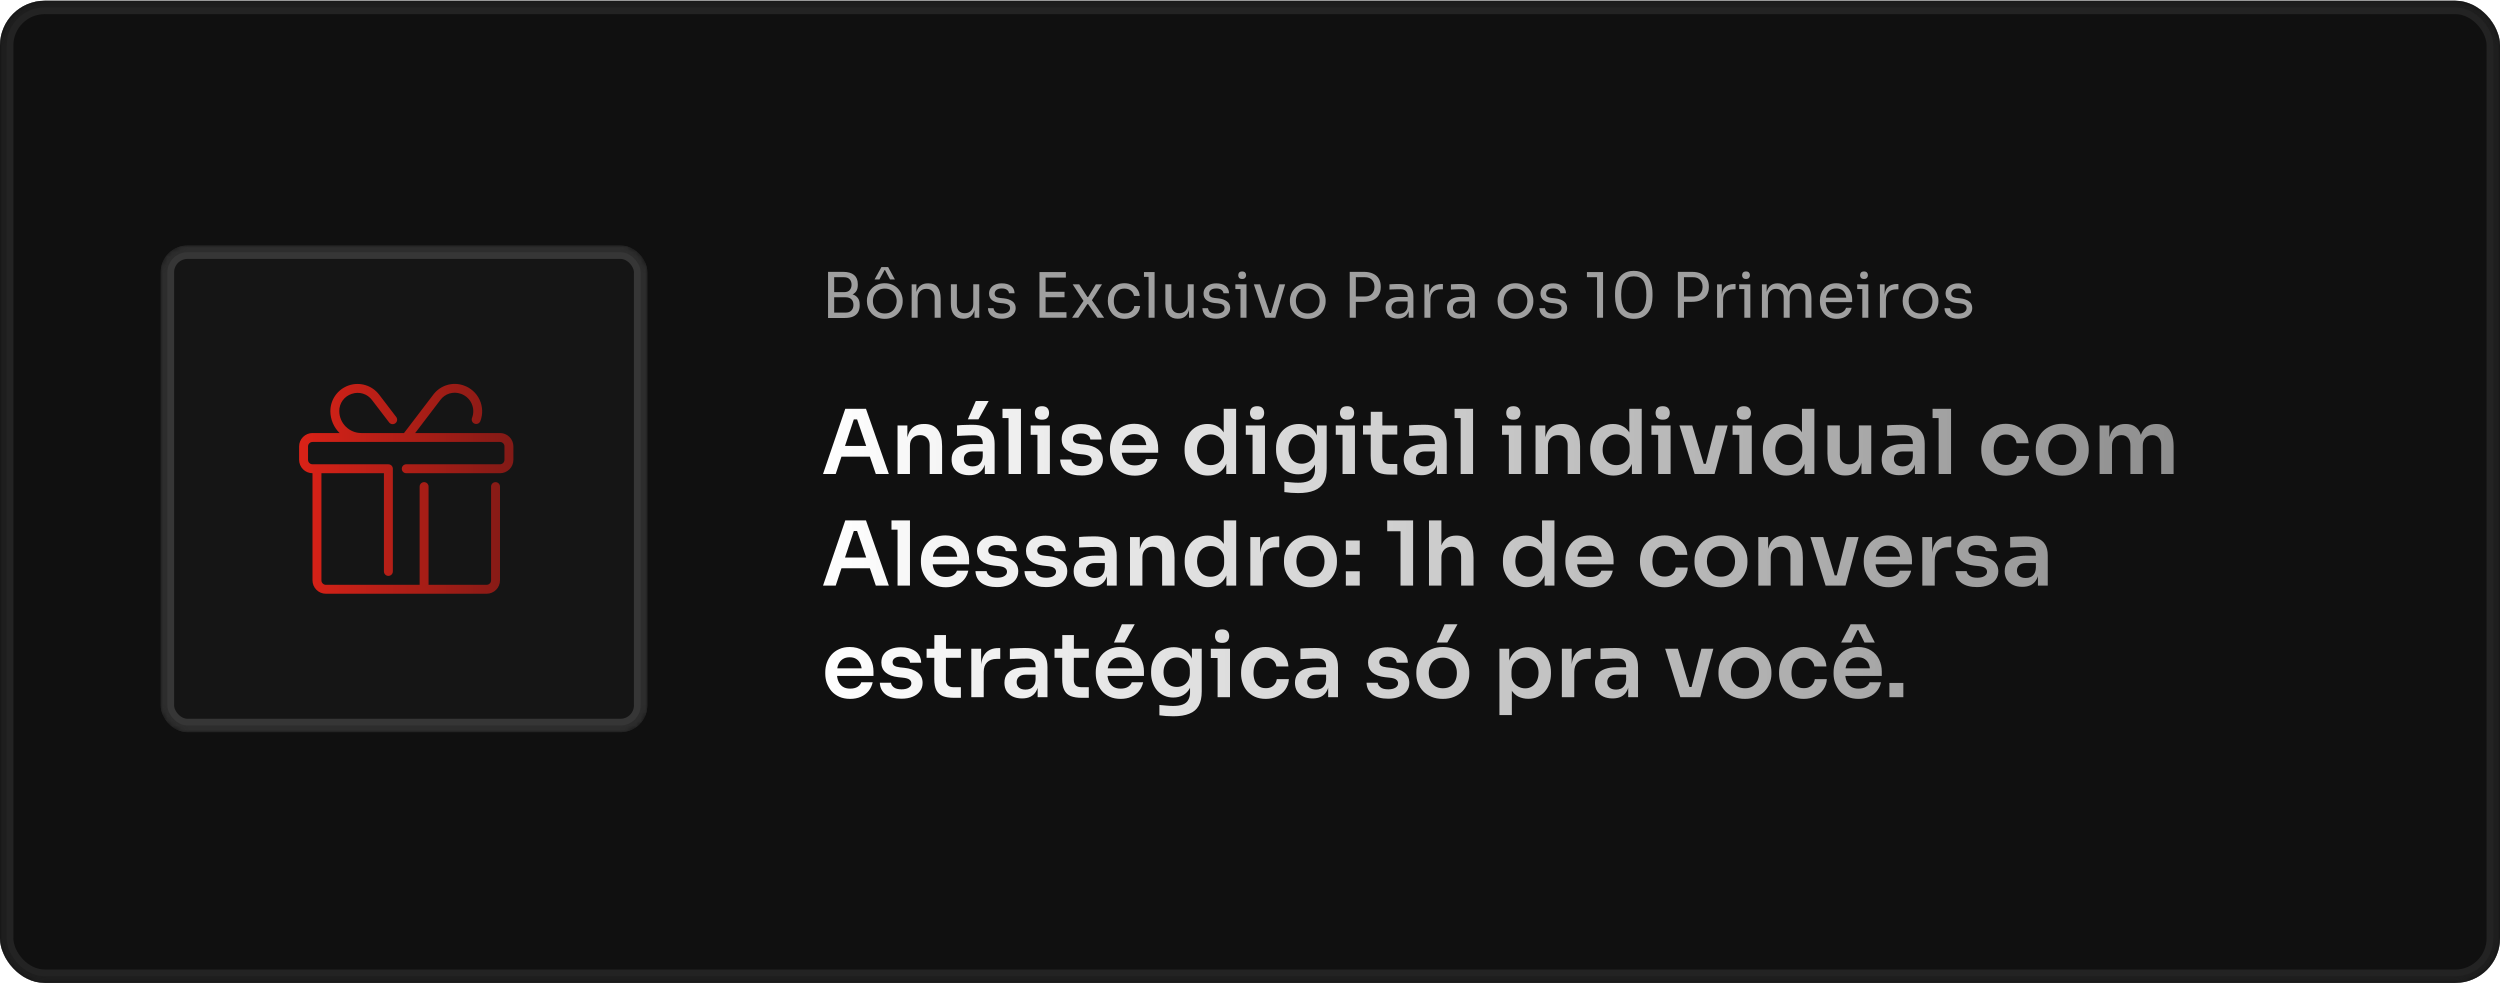 <svg xmlns="http://www.w3.org/2000/svg" width="560" height="221" viewBox="0 0 560 221" fill="none"><rect y="0.17" width="560" height="220" rx="10" fill="#101010"></rect><mask id="mask0_69_275" style="mask-type:alpha" maskUnits="userSpaceOnUse" x="0" y="0" width="560" height="221"><rect x="0.5" y="0.67" width="559" height="219" rx="9.5" fill="#151515" stroke="#706B6B"></rect></mask><g mask="url(#mask0_69_275)"><g filter="url(#filter0_f_69_275)"><rect x="1.5" y="1.67" width="557" height="217" rx="8.5" stroke="#232323" stroke-width="3"></rect></g><rect x="0.75" y="0.92" width="558.5" height="218.5" rx="9.25" stroke="#1E1E1E" stroke-width="1.5"></rect></g><path d="M184.36 106.17L189.34 91.57H193.98L199.1 106.17H196.18L191.84 93.51L192.86 93.95H190.36L191.4 93.51L187.2 106.17H184.36ZM187.84 102.29L188.74 99.89H194.66L195.54 102.29H187.84ZM201.049 106.17V95.31H203.249V99.97H203.049C203.049 98.863 203.195 97.943 203.489 97.21C203.782 96.463 204.215 95.903 204.789 95.53C205.375 95.156 206.102 94.97 206.969 94.97H207.089C208.382 94.97 209.362 95.39 210.029 96.23C210.695 97.056 211.029 98.296 211.029 99.95V106.17H208.249V99.71C208.249 99.043 208.055 98.503 207.669 98.09C207.295 97.676 206.775 97.47 206.109 97.47C205.429 97.47 204.875 97.683 204.449 98.11C204.035 98.523 203.829 99.083 203.829 99.79V106.17H201.049ZM220.598 106.17V102.95H220.138V99.37C220.138 98.743 219.984 98.276 219.678 97.97C219.371 97.663 218.898 97.51 218.258 97.51C217.924 97.51 217.524 97.516 217.058 97.53C216.591 97.543 216.118 97.563 215.638 97.59C215.171 97.603 214.751 97.623 214.378 97.65V95.29C214.684 95.263 215.031 95.236 215.418 95.21C215.804 95.183 216.198 95.17 216.598 95.17C217.011 95.156 217.398 95.15 217.758 95.15C218.878 95.15 219.804 95.296 220.538 95.59C221.284 95.883 221.844 96.343 222.218 96.97C222.604 97.596 222.798 98.416 222.798 99.43V106.17H220.598ZM217.098 106.45C216.311 106.45 215.618 106.31 215.018 106.03C214.431 105.75 213.971 105.35 213.638 104.83C213.318 104.31 213.158 103.683 213.158 102.95C213.158 102.15 213.351 101.496 213.738 100.99C214.138 100.483 214.691 100.103 215.398 99.85C216.118 99.596 216.958 99.47 217.918 99.47H220.438V101.13H217.878C217.238 101.13 216.744 101.29 216.398 101.61C216.064 101.916 215.898 102.316 215.898 102.81C215.898 103.303 216.064 103.703 216.398 104.01C216.744 104.316 217.238 104.47 217.878 104.47C218.264 104.47 218.618 104.403 218.938 104.27C219.271 104.123 219.544 103.883 219.758 103.55C219.984 103.203 220.111 102.736 220.138 102.15L220.818 102.93C220.751 103.69 220.564 104.33 220.258 104.85C219.964 105.37 219.551 105.77 219.018 106.05C218.498 106.316 217.858 106.45 217.098 106.45ZM216.798 93.93L218.578 89.83H221.458L219.178 93.93H216.798ZM225.915 106.17V91.57H228.695V106.17H225.915ZM224.555 93.65V91.57H228.695V93.65H224.555ZM232.389 106.17V95.31H235.169V106.17H232.389ZM230.869 97.39V95.31H235.169V97.39H230.869ZM233.409 94.01C232.862 94.01 232.456 93.87 232.189 93.59C231.936 93.296 231.809 92.936 231.809 92.51C231.809 92.056 231.936 91.69 232.189 91.41C232.456 91.13 232.862 90.99 233.409 90.99C233.956 90.99 234.356 91.13 234.609 91.41C234.862 91.69 234.989 92.056 234.989 92.51C234.989 92.936 234.862 93.296 234.609 93.59C234.356 93.87 233.956 94.01 233.409 94.01ZM242.313 106.51C240.82 106.51 239.646 106.196 238.793 105.57C237.953 104.93 237.513 104.05 237.473 102.93H239.973C240.013 103.303 240.22 103.643 240.593 103.95C240.966 104.256 241.553 104.41 242.353 104.41C243.02 104.41 243.546 104.29 243.933 104.05C244.333 103.81 244.533 103.483 244.533 103.07C244.533 102.71 244.38 102.423 244.073 102.21C243.78 101.996 243.273 101.856 242.553 101.79L241.593 101.69C240.38 101.556 239.446 101.21 238.793 100.65C238.14 100.09 237.813 99.343 237.813 98.41C237.813 97.663 238 97.036 238.373 96.53C238.746 96.023 239.26 95.643 239.913 95.39C240.58 95.123 241.34 94.99 242.193 94.99C243.526 94.99 244.606 95.283 245.433 95.87C246.26 96.456 246.693 97.316 246.733 98.45H244.233C244.206 98.076 244.02 97.756 243.673 97.49C243.326 97.223 242.826 97.09 242.173 97.09C241.586 97.09 241.133 97.203 240.813 97.43C240.493 97.656 240.333 97.95 240.333 98.31C240.333 98.656 240.46 98.923 240.713 99.11C240.98 99.296 241.406 99.423 241.993 99.49L242.953 99.59C244.233 99.723 245.233 100.076 245.953 100.65C246.686 101.223 247.053 101.996 247.053 102.97C247.053 103.69 246.853 104.316 246.453 104.85C246.066 105.37 245.52 105.776 244.813 106.07C244.106 106.363 243.273 106.51 242.313 106.51ZM254.21 106.55C253.276 106.55 252.456 106.39 251.75 106.07C251.056 105.75 250.476 105.323 250.01 104.79C249.556 104.243 249.21 103.636 248.97 102.97C248.743 102.303 248.63 101.623 248.63 100.93V100.55C248.63 99.83 248.743 99.136 248.97 98.47C249.21 97.79 249.556 97.19 250.01 96.67C250.476 96.136 251.05 95.716 251.73 95.41C252.41 95.09 253.196 94.93 254.09 94.93C255.263 94.93 256.243 95.19 257.03 95.71C257.83 96.216 258.43 96.89 258.83 97.73C259.23 98.556 259.43 99.45 259.43 100.41V101.41H249.81V99.71H257.69L256.83 100.55C256.83 99.856 256.73 99.263 256.53 98.77C256.33 98.276 256.023 97.896 255.61 97.63C255.21 97.363 254.703 97.23 254.09 97.23C253.476 97.23 252.956 97.37 252.53 97.65C252.103 97.93 251.776 98.336 251.55 98.87C251.336 99.39 251.23 100.016 251.23 100.75C251.23 101.43 251.336 102.036 251.55 102.57C251.763 103.09 252.09 103.503 252.53 103.81C252.97 104.103 253.53 104.25 254.21 104.25C254.89 104.25 255.443 104.116 255.87 103.85C256.296 103.57 256.57 103.23 256.69 102.83H259.25C259.09 103.576 258.783 104.23 258.33 104.79C257.876 105.35 257.296 105.783 256.59 106.09C255.896 106.396 255.103 106.55 254.21 106.55ZM270.568 106.53C269.808 106.53 269.108 106.39 268.468 106.11C267.828 105.83 267.275 105.436 266.808 104.93C266.342 104.423 265.982 103.836 265.728 103.17C265.475 102.49 265.348 101.756 265.348 100.97V100.55C265.348 99.776 265.468 99.05 265.708 98.37C265.962 97.69 266.308 97.096 266.748 96.59C267.202 96.083 267.742 95.69 268.368 95.41C269.008 95.116 269.715 94.97 270.488 94.97C271.342 94.97 272.088 95.156 272.728 95.53C273.382 95.89 273.902 96.436 274.288 97.17C274.675 97.903 274.888 98.823 274.928 99.93L274.108 98.97V91.57H276.888V106.17H274.688V101.55H275.168C275.128 102.656 274.902 103.583 274.488 104.33C274.075 105.063 273.528 105.616 272.848 105.99C272.182 106.35 271.422 106.53 270.568 106.53ZM271.188 104.19C271.735 104.19 272.235 104.07 272.688 103.83C273.142 103.576 273.502 103.216 273.768 102.75C274.048 102.27 274.188 101.71 274.188 101.07V100.27C274.188 99.63 274.048 99.096 273.768 98.67C273.488 98.23 273.122 97.896 272.668 97.67C272.215 97.43 271.722 97.31 271.188 97.31C270.588 97.31 270.055 97.456 269.588 97.75C269.135 98.03 268.775 98.43 268.508 98.95C268.255 99.47 268.128 100.076 268.128 100.77C268.128 101.463 268.262 102.07 268.528 102.59C268.795 103.096 269.155 103.49 269.608 103.77C270.075 104.05 270.602 104.19 271.188 104.19ZM280.573 106.17V95.31H283.353V106.17H280.573ZM279.053 97.39V95.31H283.353V97.39H279.053ZM281.593 94.01C281.046 94.01 280.639 93.87 280.373 93.59C280.119 93.296 279.993 92.936 279.993 92.51C279.993 92.056 280.119 91.69 280.373 91.41C280.639 91.13 281.046 90.99 281.593 90.99C282.139 90.99 282.539 91.13 282.793 91.41C283.046 91.69 283.173 92.056 283.173 92.51C283.173 92.936 283.046 93.296 282.793 93.59C282.539 93.87 282.139 94.01 281.593 94.01ZM290.797 110.45C290.277 110.45 289.743 110.43 289.197 110.39C288.663 110.35 288.163 110.296 287.697 110.23V107.91C288.177 107.963 288.69 108.01 289.237 108.05C289.783 108.103 290.297 108.13 290.777 108.13C291.67 108.13 292.39 108.023 292.937 107.81C293.497 107.596 293.903 107.256 294.157 106.79C294.423 106.336 294.557 105.756 294.557 105.05V102.91L295.157 101.55C295.117 102.55 294.91 103.403 294.537 104.11C294.163 104.803 293.657 105.336 293.017 105.71C292.377 106.07 291.637 106.25 290.797 106.25C290.05 106.25 289.37 106.11 288.757 105.83C288.157 105.55 287.637 105.163 287.197 104.67C286.77 104.176 286.437 103.596 286.197 102.93C285.957 102.263 285.837 101.55 285.837 100.79V100.37C285.837 99.61 285.957 98.903 286.197 98.25C286.45 97.583 286.803 97.003 287.257 96.51C287.71 96.016 288.25 95.636 288.877 95.37C289.503 95.103 290.197 94.97 290.957 94.97C291.85 94.97 292.623 95.163 293.277 95.55C293.943 95.936 294.463 96.496 294.837 97.23C295.21 97.963 295.417 98.863 295.457 99.93L294.977 100.01V95.31H297.177V104.89C297.177 106.21 296.95 107.276 296.497 108.09C296.043 108.903 295.343 109.496 294.397 109.87C293.463 110.256 292.263 110.45 290.797 110.45ZM291.597 103.87C292.13 103.87 292.617 103.75 293.057 103.51C293.497 103.27 293.85 102.923 294.117 102.47C294.383 102.016 294.517 101.47 294.517 100.83V100.13C294.517 99.516 294.377 98.996 294.097 98.57C293.83 98.143 293.477 97.823 293.037 97.61C292.597 97.383 292.117 97.27 291.597 97.27C291.01 97.27 290.49 97.41 290.037 97.69C289.597 97.956 289.25 98.336 288.997 98.83C288.743 99.323 288.617 99.91 288.617 100.59C288.617 101.256 288.743 101.836 288.997 102.33C289.25 102.823 289.597 103.203 290.037 103.47C290.49 103.736 291.01 103.87 291.597 103.87ZM300.729 106.17V95.31H303.509V106.17H300.729ZM299.209 97.39V95.31H303.509V97.39H299.209ZM301.749 94.01C301.202 94.01 300.796 93.87 300.529 93.59C300.276 93.296 300.149 92.936 300.149 92.51C300.149 92.056 300.276 91.69 300.529 91.41C300.796 91.13 301.202 90.99 301.749 90.99C302.296 90.99 302.696 91.13 302.949 91.41C303.202 91.69 303.329 92.056 303.329 92.51C303.329 92.936 303.202 93.296 302.949 93.59C302.696 93.87 302.296 94.01 301.749 94.01ZM311.433 106.31C310.433 106.31 309.606 106.183 308.953 105.93C308.313 105.663 307.833 105.223 307.513 104.61C307.193 103.983 307.033 103.143 307.033 102.09L307.053 92.25H309.653L309.633 102.27C309.633 102.803 309.773 103.216 310.053 103.51C310.346 103.79 310.759 103.93 311.293 103.93H312.993V106.31H311.433ZM305.313 97.35V95.31H312.993V97.35H305.313ZM321.867 106.17V102.95H321.407V99.37C321.407 98.743 321.254 98.276 320.947 97.97C320.64 97.663 320.167 97.51 319.527 97.51C319.194 97.51 318.794 97.516 318.327 97.53C317.86 97.543 317.387 97.563 316.907 97.59C316.44 97.603 316.02 97.623 315.647 97.65V95.29C315.954 95.263 316.3 95.236 316.687 95.21C317.074 95.183 317.467 95.17 317.867 95.17C318.28 95.156 318.667 95.15 319.027 95.15C320.147 95.15 321.074 95.296 321.807 95.59C322.554 95.883 323.114 96.343 323.487 96.97C323.874 97.596 324.067 98.416 324.067 99.43V106.17H321.867ZM318.367 106.45C317.58 106.45 316.887 106.31 316.287 106.03C315.7 105.75 315.24 105.35 314.907 104.83C314.587 104.31 314.427 103.683 314.427 102.95C314.427 102.15 314.62 101.496 315.007 100.99C315.407 100.483 315.96 100.103 316.667 99.85C317.387 99.596 318.227 99.47 319.187 99.47H321.707V101.13H319.147C318.507 101.13 318.014 101.29 317.667 101.61C317.334 101.916 317.167 102.316 317.167 102.81C317.167 103.303 317.334 103.703 317.667 104.01C318.014 104.316 318.507 104.47 319.147 104.47C319.534 104.47 319.887 104.403 320.207 104.27C320.54 104.123 320.814 103.883 321.027 103.55C321.254 103.203 321.38 102.736 321.407 102.15L322.087 102.93C322.02 103.69 321.834 104.33 321.527 104.85C321.234 105.37 320.82 105.77 320.287 106.05C319.767 106.316 319.127 106.45 318.367 106.45ZM327.185 106.17V91.57H329.965V106.17H327.185ZM325.825 93.65V91.57H329.965V93.65H325.825ZM337.975 106.17V95.31H340.755V106.17H337.975ZM336.455 97.39V95.31H340.755V97.39H336.455ZM338.995 94.01C338.448 94.01 338.042 93.87 337.775 93.59C337.522 93.296 337.395 92.936 337.395 92.51C337.395 92.056 337.522 91.69 337.775 91.41C338.042 91.13 338.448 90.99 338.995 90.99C339.542 90.99 339.942 91.13 340.195 91.41C340.448 91.69 340.575 92.056 340.575 92.51C340.575 92.936 340.448 93.296 340.195 93.59C339.942 93.87 339.542 94.01 338.995 94.01ZM343.959 106.17V95.31H346.159V99.97H345.959C345.959 98.863 346.106 97.943 346.399 97.21C346.692 96.463 347.126 95.903 347.699 95.53C348.286 95.156 349.012 94.97 349.879 94.97H349.999C351.292 94.97 352.272 95.39 352.939 96.23C353.606 97.056 353.939 98.296 353.939 99.95V106.17H351.159V99.71C351.159 99.043 350.966 98.503 350.579 98.09C350.206 97.676 349.686 97.47 349.019 97.47C348.339 97.47 347.786 97.683 347.359 98.11C346.946 98.523 346.739 99.083 346.739 99.79V106.17H343.959ZM361.428 106.53C360.668 106.53 359.968 106.39 359.328 106.11C358.688 105.83 358.134 105.436 357.668 104.93C357.201 104.423 356.841 103.836 356.588 103.17C356.334 102.49 356.208 101.756 356.208 100.97V100.55C356.208 99.776 356.328 99.05 356.568 98.37C356.821 97.69 357.168 97.096 357.608 96.59C358.061 96.083 358.601 95.69 359.228 95.41C359.868 95.116 360.574 94.97 361.348 94.97C362.201 94.97 362.948 95.156 363.588 95.53C364.241 95.89 364.761 96.436 365.148 97.17C365.534 97.903 365.748 98.823 365.788 99.93L364.968 98.97V91.57H367.748V106.17H365.548V101.55H366.028C365.988 102.656 365.761 103.583 365.348 104.33C364.934 105.063 364.388 105.616 363.708 105.99C363.041 106.35 362.281 106.53 361.428 106.53ZM362.048 104.19C362.594 104.19 363.094 104.07 363.548 103.83C364.001 103.576 364.361 103.216 364.628 102.75C364.908 102.27 365.048 101.71 365.048 101.07V100.27C365.048 99.63 364.908 99.096 364.628 98.67C364.348 98.23 363.981 97.896 363.528 97.67C363.074 97.43 362.581 97.31 362.048 97.31C361.448 97.31 360.914 97.456 360.448 97.75C359.994 98.03 359.634 98.43 359.368 98.95C359.114 99.47 358.988 100.076 358.988 100.77C358.988 101.463 359.121 102.07 359.388 102.59C359.654 103.096 360.014 103.49 360.468 103.77C360.934 104.05 361.461 104.19 362.048 104.19ZM371.432 106.17V95.31H374.212V106.17H371.432ZM369.912 97.39V95.31H374.212V97.39H369.912ZM372.452 94.01C371.905 94.01 371.499 93.87 371.232 93.59C370.979 93.296 370.852 92.936 370.852 92.51C370.852 92.056 370.979 91.69 371.232 91.41C371.499 91.13 371.905 90.99 372.452 90.99C372.999 90.99 373.399 91.13 373.652 91.41C373.905 91.69 374.032 92.056 374.032 92.51C374.032 92.936 373.905 93.296 373.652 93.59C373.399 93.87 372.999 94.01 372.452 94.01ZM379.596 106.17L376.196 95.31H379.056L382.316 106.17H379.596ZM380.416 106.17V103.89H383.356V106.17H380.416ZM381.516 106.17L384.316 95.31H386.996L384.056 106.17H381.516ZM389.616 106.17V95.31H392.396V106.17H389.616ZM388.096 97.39V95.31H392.396V97.39H388.096ZM390.636 94.01C390.089 94.01 389.682 93.87 389.416 93.59C389.162 93.296 389.036 92.936 389.036 92.51C389.036 92.056 389.162 91.69 389.416 91.41C389.682 91.13 390.089 90.99 390.636 90.99C391.182 90.99 391.582 91.13 391.836 91.41C392.089 91.69 392.216 92.056 392.216 92.51C392.216 92.936 392.089 93.296 391.836 93.59C391.582 93.87 391.182 94.01 390.636 94.01ZM400.1 106.53C399.34 106.53 398.64 106.39 398 106.11C397.36 105.83 396.806 105.436 396.34 104.93C395.873 104.423 395.513 103.836 395.26 103.17C395.006 102.49 394.88 101.756 394.88 100.97V100.55C394.88 99.776 395 99.05 395.24 98.37C395.493 97.69 395.84 97.096 396.28 96.59C396.733 96.083 397.273 95.69 397.9 95.41C398.54 95.116 399.246 94.97 400.02 94.97C400.873 94.97 401.62 95.156 402.26 95.53C402.913 95.89 403.433 96.436 403.82 97.17C404.206 97.903 404.42 98.823 404.46 99.93L403.64 98.97V91.57H406.42V106.17H404.22V101.55H404.7C404.66 102.656 404.433 103.583 404.02 104.33C403.606 105.063 403.06 105.616 402.38 105.99C401.713 106.35 400.953 106.53 400.1 106.53ZM400.72 104.19C401.266 104.19 401.766 104.07 402.22 103.83C402.673 103.576 403.033 103.216 403.3 102.75C403.58 102.27 403.72 101.71 403.72 101.07V100.27C403.72 99.63 403.58 99.096 403.3 98.67C403.02 98.23 402.653 97.896 402.2 97.67C401.746 97.43 401.253 97.31 400.72 97.31C400.12 97.31 399.586 97.456 399.12 97.75C398.666 98.03 398.306 98.43 398.04 98.95C397.786 99.47 397.66 100.076 397.66 100.77C397.66 101.463 397.793 102.07 398.06 102.59C398.326 103.096 398.686 103.49 399.14 103.77C399.606 104.05 400.133 104.19 400.72 104.19ZM413.284 106.51C412.031 106.51 411.057 106.096 410.364 105.27C409.684 104.443 409.344 103.216 409.344 101.59V95.29H412.124V101.83C412.124 102.496 412.311 103.03 412.684 103.43C413.057 103.816 413.564 104.01 414.204 104.01C414.844 104.01 415.364 103.803 415.764 103.39C416.177 102.976 416.384 102.416 416.384 101.71V95.29H419.164V106.17H416.964V101.55H417.184C417.184 102.643 417.044 103.556 416.764 104.29C416.484 105.023 416.064 105.576 415.504 105.95C414.944 106.323 414.244 106.51 413.404 106.51H413.284ZM428.937 106.17V102.95H428.477V99.37C428.477 98.743 428.324 98.276 428.017 97.97C427.711 97.663 427.237 97.51 426.597 97.51C426.264 97.51 425.864 97.516 425.397 97.53C424.931 97.543 424.457 97.563 423.977 97.59C423.511 97.603 423.091 97.623 422.717 97.65V95.29C423.024 95.263 423.371 95.236 423.757 95.21C424.144 95.183 424.537 95.17 424.937 95.17C425.351 95.156 425.737 95.15 426.097 95.15C427.217 95.15 428.144 95.296 428.877 95.59C429.624 95.883 430.184 96.343 430.557 96.97C430.944 97.596 431.137 98.416 431.137 99.43V106.17H428.937ZM425.437 106.45C424.651 106.45 423.957 106.31 423.357 106.03C422.771 105.75 422.311 105.35 421.977 104.83C421.657 104.31 421.497 103.683 421.497 102.95C421.497 102.15 421.691 101.496 422.077 100.99C422.477 100.483 423.031 100.103 423.737 99.85C424.457 99.596 425.297 99.47 426.257 99.47H428.777V101.13H426.217C425.577 101.13 425.084 101.29 424.737 101.61C424.404 101.916 424.237 102.316 424.237 102.81C424.237 103.303 424.404 103.703 424.737 104.01C425.084 104.316 425.577 104.47 426.217 104.47C426.604 104.47 426.957 104.403 427.277 104.27C427.611 104.123 427.884 103.883 428.097 103.55C428.324 103.203 428.451 102.736 428.477 102.15L429.157 102.93C429.091 103.69 428.904 104.33 428.597 104.85C428.304 105.37 427.891 105.77 427.357 106.05C426.837 106.316 426.197 106.45 425.437 106.45ZM434.255 106.17V91.57H437.035V106.17H434.255ZM432.895 93.65V91.57H437.035V93.65H432.895ZM449.345 106.55C448.399 106.55 447.579 106.39 446.885 106.07C446.205 105.75 445.632 105.323 445.165 104.79C444.712 104.256 444.372 103.656 444.145 102.99C443.919 102.323 443.805 101.643 443.805 100.95V100.57C443.805 99.836 443.919 99.136 444.145 98.47C444.385 97.79 444.739 97.19 445.205 96.67C445.672 96.136 446.245 95.716 446.925 95.41C447.619 95.09 448.419 94.93 449.325 94.93C450.272 94.93 451.119 95.116 451.865 95.49C452.612 95.85 453.205 96.356 453.645 97.01C454.099 97.663 454.352 98.423 454.405 99.29H451.705C451.639 98.73 451.399 98.263 450.985 97.89C450.585 97.516 450.032 97.33 449.325 97.33C448.712 97.33 448.199 97.476 447.785 97.77C447.385 98.063 447.085 98.47 446.885 98.99C446.685 99.496 446.585 100.083 446.585 100.75C446.585 101.39 446.679 101.97 446.865 102.49C447.065 103.01 447.365 103.416 447.765 103.71C448.179 104.003 448.705 104.15 449.345 104.15C449.825 104.15 450.239 104.063 450.585 103.89C450.932 103.716 451.205 103.476 451.405 103.17C451.619 102.863 451.752 102.516 451.805 102.13H454.505C454.452 103.01 454.192 103.783 453.725 104.45C453.272 105.103 452.665 105.616 451.905 105.99C451.159 106.363 450.305 106.55 449.345 106.55ZM461.952 106.55C460.992 106.55 460.146 106.396 459.412 106.09C458.679 105.783 458.059 105.37 457.552 104.85C457.046 104.316 456.659 103.716 456.392 103.05C456.139 102.383 456.012 101.69 456.012 100.97V100.55C456.012 99.803 456.146 99.096 456.412 98.43C456.692 97.75 457.086 97.15 457.592 96.63C458.112 96.096 458.739 95.683 459.472 95.39C460.206 95.083 461.032 94.93 461.952 94.93C462.872 94.93 463.699 95.083 464.432 95.39C465.166 95.683 465.786 96.096 466.292 96.63C466.812 97.15 467.206 97.75 467.472 98.43C467.739 99.096 467.872 99.803 467.872 100.55V100.97C467.872 101.69 467.739 102.383 467.472 103.05C467.219 103.716 466.839 104.316 466.332 104.85C465.826 105.37 465.206 105.783 464.472 106.09C463.739 106.396 462.899 106.55 461.952 106.55ZM461.952 104.17C462.632 104.17 463.206 104.023 463.672 103.73C464.139 103.423 464.492 103.016 464.732 102.51C464.972 101.99 465.092 101.403 465.092 100.75C465.092 100.083 464.966 99.496 464.712 98.99C464.472 98.47 464.112 98.063 463.632 97.77C463.166 97.463 462.606 97.31 461.952 97.31C461.299 97.31 460.732 97.463 460.252 97.77C459.786 98.063 459.426 98.47 459.172 98.99C458.919 99.496 458.792 100.083 458.792 100.75C458.792 101.403 458.912 101.99 459.152 102.51C459.406 103.016 459.766 103.423 460.232 103.73C460.699 104.023 461.272 104.17 461.952 104.17ZM470.307 106.17V95.31H472.507V99.97H472.307C472.307 98.876 472.447 97.963 472.727 97.23C473.007 96.483 473.42 95.923 473.967 95.55C474.527 95.163 475.22 94.97 476.047 94.97H476.167C477.007 94.97 477.7 95.163 478.247 95.55C478.807 95.923 479.22 96.483 479.487 97.23C479.767 97.963 479.907 98.876 479.907 99.97H479.207C479.207 98.876 479.347 97.963 479.627 97.23C479.92 96.483 480.34 95.923 480.887 95.55C481.447 95.163 482.14 94.97 482.967 94.97H483.087C483.927 94.97 484.627 95.163 485.187 95.55C485.747 95.923 486.167 96.483 486.447 97.23C486.74 97.963 486.887 98.876 486.887 99.97V106.17H484.107V99.71C484.107 99.03 483.933 98.49 483.587 98.09C483.24 97.676 482.747 97.47 482.107 97.47C481.467 97.47 480.953 97.683 480.567 98.11C480.18 98.523 479.987 99.083 479.987 99.79V106.17H477.207V99.71C477.207 99.03 477.033 98.49 476.687 98.09C476.34 97.676 475.847 97.47 475.207 97.47C474.567 97.47 474.053 97.683 473.667 98.11C473.28 98.523 473.087 99.083 473.087 99.79V106.17H470.307ZM184.36 131.17L189.34 116.57H193.98L199.1 131.17H196.18L191.84 118.51L192.86 118.95H190.36L191.4 118.51L187.2 131.17H184.36ZM187.84 127.29L188.74 124.89H194.66L195.54 127.29H187.84ZM201.052 131.17V116.57H203.832V131.17H201.052ZM199.692 118.65V116.57H203.832V118.65H199.692ZM211.866 131.55C210.932 131.55 210.112 131.39 209.406 131.07C208.712 130.75 208.132 130.323 207.666 129.79C207.212 129.243 206.866 128.636 206.626 127.97C206.399 127.303 206.286 126.623 206.286 125.93V125.55C206.286 124.83 206.399 124.136 206.626 123.47C206.866 122.79 207.212 122.19 207.666 121.67C208.132 121.136 208.706 120.716 209.386 120.41C210.066 120.09 210.852 119.93 211.746 119.93C212.919 119.93 213.899 120.19 214.686 120.71C215.486 121.216 216.086 121.89 216.486 122.73C216.886 123.556 217.086 124.45 217.086 125.41V126.41H207.466V124.71H215.346L214.486 125.55C214.486 124.856 214.386 124.263 214.186 123.77C213.986 123.276 213.679 122.896 213.266 122.63C212.866 122.363 212.359 122.23 211.746 122.23C211.132 122.23 210.612 122.37 210.186 122.65C209.759 122.93 209.432 123.336 209.206 123.87C208.992 124.39 208.886 125.016 208.886 125.75C208.886 126.43 208.992 127.036 209.206 127.57C209.419 128.09 209.746 128.503 210.186 128.81C210.626 129.103 211.186 129.25 211.866 129.25C212.546 129.25 213.099 129.116 213.526 128.85C213.952 128.57 214.226 128.23 214.346 127.83H216.906C216.746 128.576 216.439 129.23 215.986 129.79C215.532 130.35 214.952 130.783 214.246 131.09C213.552 131.396 212.759 131.55 211.866 131.55ZM223.348 131.51C221.855 131.51 220.681 131.196 219.828 130.57C218.988 129.93 218.548 129.05 218.508 127.93H221.008C221.048 128.303 221.255 128.643 221.628 128.95C222.001 129.256 222.588 129.41 223.388 129.41C224.055 129.41 224.581 129.29 224.968 129.05C225.368 128.81 225.568 128.483 225.568 128.07C225.568 127.71 225.415 127.423 225.108 127.21C224.815 126.996 224.308 126.856 223.588 126.79L222.628 126.69C221.415 126.556 220.481 126.21 219.828 125.65C219.175 125.09 218.848 124.343 218.848 123.41C218.848 122.663 219.035 122.036 219.408 121.53C219.781 121.023 220.295 120.643 220.948 120.39C221.615 120.123 222.375 119.99 223.228 119.99C224.561 119.99 225.641 120.283 226.468 120.87C227.295 121.456 227.728 122.316 227.768 123.45H225.268C225.241 123.076 225.055 122.756 224.708 122.49C224.361 122.223 223.861 122.09 223.208 122.09C222.621 122.09 222.168 122.203 221.848 122.43C221.528 122.656 221.368 122.95 221.368 123.31C221.368 123.656 221.495 123.923 221.748 124.11C222.015 124.296 222.441 124.423 223.028 124.49L223.988 124.59C225.268 124.723 226.268 125.076 226.988 125.65C227.721 126.223 228.088 126.996 228.088 127.97C228.088 128.69 227.888 129.316 227.488 129.85C227.101 130.37 226.555 130.776 225.848 131.07C225.141 131.363 224.308 131.51 223.348 131.51ZM234.325 131.51C232.831 131.51 231.658 131.196 230.805 130.57C229.965 129.93 229.525 129.05 229.485 127.93H231.985C232.025 128.303 232.231 128.643 232.605 128.95C232.978 129.256 233.565 129.41 234.365 129.41C235.031 129.41 235.558 129.29 235.945 129.05C236.345 128.81 236.545 128.483 236.545 128.07C236.545 127.71 236.391 127.423 236.085 127.21C235.791 126.996 235.285 126.856 234.565 126.79L233.605 126.69C232.391 126.556 231.458 126.21 230.805 125.65C230.151 125.09 229.825 124.343 229.825 123.41C229.825 122.663 230.011 122.036 230.385 121.53C230.758 121.023 231.271 120.643 231.925 120.39C232.591 120.123 233.351 119.99 234.205 119.99C235.538 119.99 236.618 120.283 237.445 120.87C238.271 121.456 238.705 122.316 238.745 123.45H236.245C236.218 123.076 236.031 122.756 235.685 122.49C235.338 122.223 234.838 122.09 234.185 122.09C233.598 122.09 233.145 122.203 232.825 122.43C232.505 122.656 232.345 122.95 232.345 123.31C232.345 123.656 232.471 123.923 232.725 124.11C232.991 124.296 233.418 124.423 234.005 124.49L234.965 124.59C236.245 124.723 237.245 125.076 237.965 125.65C238.698 126.223 239.065 126.996 239.065 127.97C239.065 128.69 238.865 129.316 238.465 129.85C238.078 130.37 237.531 130.776 236.825 131.07C236.118 131.363 235.285 131.51 234.325 131.51ZM247.941 131.17V127.95H247.481V124.37C247.481 123.743 247.328 123.276 247.021 122.97C246.715 122.663 246.241 122.51 245.601 122.51C245.268 122.51 244.868 122.516 244.401 122.53C243.935 122.543 243.461 122.563 242.981 122.59C242.515 122.603 242.095 122.623 241.721 122.65V120.29C242.028 120.263 242.375 120.236 242.761 120.21C243.148 120.183 243.541 120.17 243.941 120.17C244.355 120.156 244.741 120.15 245.101 120.15C246.221 120.15 247.148 120.296 247.881 120.59C248.628 120.883 249.188 121.343 249.561 121.97C249.948 122.596 250.141 123.416 250.141 124.43V131.17H247.941ZM244.441 131.45C243.655 131.45 242.961 131.31 242.361 131.03C241.775 130.75 241.315 130.35 240.981 129.83C240.661 129.31 240.501 128.683 240.501 127.95C240.501 127.15 240.695 126.496 241.081 125.99C241.481 125.483 242.035 125.103 242.741 124.85C243.461 124.596 244.301 124.47 245.261 124.47H247.781V126.13H245.221C244.581 126.13 244.088 126.29 243.741 126.61C243.408 126.916 243.241 127.316 243.241 127.81C243.241 128.303 243.408 128.703 243.741 129.01C244.088 129.316 244.581 129.47 245.221 129.47C245.608 129.47 245.961 129.403 246.281 129.27C246.615 129.123 246.888 128.883 247.101 128.55C247.328 128.203 247.455 127.736 247.481 127.15L248.161 127.93C248.095 128.69 247.908 129.33 247.601 129.85C247.308 130.37 246.895 130.77 246.361 131.05C245.841 131.316 245.201 131.45 244.441 131.45ZM253.119 131.17V120.31H255.319V124.97H255.119C255.119 123.863 255.266 122.943 255.559 122.21C255.852 121.463 256.286 120.903 256.859 120.53C257.446 120.156 258.172 119.97 259.039 119.97H259.159C260.452 119.97 261.432 120.39 262.099 121.23C262.766 122.056 263.099 123.296 263.099 124.95V131.17H260.319V124.71C260.319 124.043 260.126 123.503 259.739 123.09C259.366 122.676 258.846 122.47 258.179 122.47C257.499 122.47 256.946 122.683 256.519 123.11C256.106 123.523 255.899 124.083 255.899 124.79V131.17H253.119ZM270.588 131.53C269.828 131.53 269.128 131.39 268.488 131.11C267.848 130.83 267.294 130.436 266.828 129.93C266.361 129.423 266.001 128.836 265.748 128.17C265.494 127.49 265.368 126.756 265.368 125.97V125.55C265.368 124.776 265.488 124.05 265.728 123.37C265.981 122.69 266.328 122.096 266.768 121.59C267.221 121.083 267.761 120.69 268.388 120.41C269.028 120.116 269.734 119.97 270.508 119.97C271.361 119.97 272.108 120.156 272.748 120.53C273.401 120.89 273.921 121.436 274.308 122.17C274.694 122.903 274.908 123.823 274.948 124.93L274.128 123.97V116.57H276.908V131.17H274.708V126.55H275.188C275.148 127.656 274.921 128.583 274.508 129.33C274.094 130.063 273.548 130.616 272.868 130.99C272.201 131.35 271.441 131.53 270.588 131.53ZM271.208 129.19C271.754 129.19 272.254 129.07 272.708 128.83C273.161 128.576 273.521 128.216 273.788 127.75C274.068 127.27 274.208 126.71 274.208 126.07V125.27C274.208 124.63 274.068 124.096 273.788 123.67C273.508 123.23 273.141 122.896 272.688 122.67C272.234 122.43 271.741 122.31 271.208 122.31C270.608 122.31 270.074 122.456 269.608 122.75C269.154 123.03 268.794 123.43 268.528 123.95C268.274 124.47 268.148 125.076 268.148 125.77C268.148 126.463 268.281 127.07 268.548 127.59C268.814 128.096 269.174 128.49 269.628 128.77C270.094 129.05 270.621 129.19 271.208 129.19ZM280.072 131.17V120.31H282.272V124.91H282.212C282.212 123.35 282.546 122.17 283.212 121.37C283.879 120.57 284.859 120.17 286.152 120.17H286.552V122.59H285.792C284.859 122.59 284.132 122.843 283.612 123.35C283.106 123.843 282.852 124.563 282.852 125.51V131.17H280.072ZM293.554 131.55C292.594 131.55 291.747 131.396 291.014 131.09C290.281 130.783 289.661 130.37 289.154 129.85C288.647 129.316 288.261 128.716 287.994 128.05C287.741 127.383 287.614 126.69 287.614 125.97V125.55C287.614 124.803 287.747 124.096 288.014 123.43C288.294 122.75 288.687 122.15 289.194 121.63C289.714 121.096 290.341 120.683 291.074 120.39C291.807 120.083 292.634 119.93 293.554 119.93C294.474 119.93 295.301 120.083 296.034 120.39C296.767 120.683 297.387 121.096 297.894 121.63C298.414 122.15 298.807 122.75 299.074 123.43C299.341 124.096 299.474 124.803 299.474 125.55V125.97C299.474 126.69 299.341 127.383 299.074 128.05C298.821 128.716 298.441 129.316 297.934 129.85C297.427 130.37 296.807 130.783 296.074 131.09C295.341 131.396 294.501 131.55 293.554 131.55ZM293.554 129.17C294.234 129.17 294.807 129.023 295.274 128.73C295.741 128.423 296.094 128.016 296.334 127.51C296.574 126.99 296.694 126.403 296.694 125.75C296.694 125.083 296.567 124.496 296.314 123.99C296.074 123.47 295.714 123.063 295.234 122.77C294.767 122.463 294.207 122.31 293.554 122.31C292.901 122.31 292.334 122.463 291.854 122.77C291.387 123.063 291.027 123.47 290.774 123.99C290.521 124.496 290.394 125.083 290.394 125.75C290.394 126.403 290.514 126.99 290.754 127.51C291.007 128.016 291.367 128.423 291.834 128.73C292.301 129.023 292.874 129.17 293.554 129.17ZM301.468 131.17V127.97H304.588V131.17H301.468ZM301.468 124.27V121.07H304.588V124.27H301.468ZM313.716 131.17V118.33L314.596 119.01H310.736V116.57H316.536V131.17H313.716ZM320.092 131.17V116.57H322.872V125.09H322.392C322.392 123.996 322.532 123.07 322.812 122.31C323.092 121.55 323.505 120.97 324.052 120.57C324.612 120.17 325.318 119.97 326.172 119.97H326.292C327.532 119.97 328.472 120.396 329.112 121.25C329.752 122.103 330.072 123.343 330.072 124.97V131.17H327.292V124.71C327.292 124.016 327.092 123.47 326.692 123.07C326.305 122.67 325.792 122.47 325.152 122.47C324.472 122.47 323.918 122.696 323.492 123.15C323.078 123.59 322.872 124.17 322.872 124.89V131.17H320.092ZM341.877 131.53C341.117 131.53 340.417 131.39 339.777 131.11C339.137 130.83 338.584 130.436 338.117 129.93C337.65 129.423 337.29 128.836 337.037 128.17C336.784 127.49 336.657 126.756 336.657 125.97V125.55C336.657 124.776 336.777 124.05 337.017 123.37C337.27 122.69 337.617 122.096 338.057 121.59C338.51 121.083 339.05 120.69 339.677 120.41C340.317 120.116 341.024 119.97 341.797 119.97C342.65 119.97 343.397 120.156 344.037 120.53C344.69 120.89 345.21 121.436 345.597 122.17C345.984 122.903 346.197 123.823 346.237 124.93L345.417 123.97V116.57H348.197V131.17H345.997V126.55H346.477C346.437 127.656 346.21 128.583 345.797 129.33C345.384 130.063 344.837 130.616 344.157 130.99C343.49 131.35 342.73 131.53 341.877 131.53ZM342.497 129.19C343.044 129.19 343.544 129.07 343.997 128.83C344.45 128.576 344.81 128.216 345.077 127.75C345.357 127.27 345.497 126.71 345.497 126.07V125.27C345.497 124.63 345.357 124.096 345.077 123.67C344.797 123.23 344.43 122.896 343.977 122.67C343.524 122.43 343.03 122.31 342.497 122.31C341.897 122.31 341.364 122.456 340.897 122.75C340.444 123.03 340.084 123.43 339.817 123.95C339.564 124.47 339.437 125.076 339.437 125.77C339.437 126.463 339.57 127.07 339.837 127.59C340.104 128.096 340.464 128.49 340.917 128.77C341.384 129.05 341.91 129.19 342.497 129.19ZM356.221 131.55C355.288 131.55 354.468 131.39 353.761 131.07C353.068 130.75 352.488 130.323 352.021 129.79C351.568 129.243 351.221 128.636 350.981 127.97C350.755 127.303 350.641 126.623 350.641 125.93V125.55C350.641 124.83 350.755 124.136 350.981 123.47C351.221 122.79 351.568 122.19 352.021 121.67C352.488 121.136 353.061 120.716 353.741 120.41C354.421 120.09 355.208 119.93 356.101 119.93C357.275 119.93 358.255 120.19 359.041 120.71C359.841 121.216 360.441 121.89 360.841 122.73C361.241 123.556 361.441 124.45 361.441 125.41V126.41H351.821V124.71H359.701L358.841 125.55C358.841 124.856 358.741 124.263 358.541 123.77C358.341 123.276 358.035 122.896 357.621 122.63C357.221 122.363 356.715 122.23 356.101 122.23C355.488 122.23 354.968 122.37 354.541 122.65C354.115 122.93 353.788 123.336 353.561 123.87C353.348 124.39 353.241 125.016 353.241 125.75C353.241 126.43 353.348 127.036 353.561 127.57C353.775 128.09 354.101 128.503 354.541 128.81C354.981 129.103 355.541 129.25 356.221 129.25C356.901 129.25 357.455 129.116 357.881 128.85C358.308 128.57 358.581 128.23 358.701 127.83H361.261C361.101 128.576 360.795 129.23 360.341 129.79C359.888 130.35 359.308 130.783 358.601 131.09C357.908 131.396 357.115 131.55 356.221 131.55ZM372.9 131.55C371.953 131.55 371.133 131.39 370.44 131.07C369.76 130.75 369.187 130.323 368.72 129.79C368.267 129.256 367.927 128.656 367.7 127.99C367.473 127.323 367.36 126.643 367.36 125.95V125.57C367.36 124.836 367.473 124.136 367.7 123.47C367.94 122.79 368.293 122.19 368.76 121.67C369.227 121.136 369.8 120.716 370.48 120.41C371.173 120.09 371.973 119.93 372.88 119.93C373.827 119.93 374.673 120.116 375.42 120.49C376.167 120.85 376.76 121.356 377.2 122.01C377.653 122.663 377.907 123.423 377.96 124.29H375.26C375.193 123.73 374.953 123.263 374.54 122.89C374.14 122.516 373.587 122.33 372.88 122.33C372.267 122.33 371.753 122.476 371.34 122.77C370.94 123.063 370.64 123.47 370.44 123.99C370.24 124.496 370.14 125.083 370.14 125.75C370.14 126.39 370.233 126.97 370.42 127.49C370.62 128.01 370.92 128.416 371.32 128.71C371.733 129.003 372.26 129.15 372.9 129.15C373.38 129.15 373.793 129.063 374.14 128.89C374.487 128.716 374.76 128.476 374.96 128.17C375.173 127.863 375.307 127.516 375.36 127.13H378.06C378.007 128.01 377.747 128.783 377.28 129.45C376.827 130.103 376.22 130.616 375.46 130.99C374.713 131.363 373.86 131.55 372.9 131.55ZM385.507 131.55C384.547 131.55 383.7 131.396 382.967 131.09C382.234 130.783 381.614 130.37 381.107 129.85C380.6 129.316 380.214 128.716 379.947 128.05C379.694 127.383 379.567 126.69 379.567 125.97V125.55C379.567 124.803 379.7 124.096 379.967 123.43C380.247 122.75 380.64 122.15 381.147 121.63C381.667 121.096 382.294 120.683 383.027 120.39C383.76 120.083 384.587 119.93 385.507 119.93C386.427 119.93 387.254 120.083 387.987 120.39C388.72 120.683 389.34 121.096 389.847 121.63C390.367 122.15 390.76 122.75 391.027 123.43C391.294 124.096 391.427 124.803 391.427 125.55V125.97C391.427 126.69 391.294 127.383 391.027 128.05C390.774 128.716 390.394 129.316 389.887 129.85C389.38 130.37 388.76 130.783 388.027 131.09C387.294 131.396 386.454 131.55 385.507 131.55ZM385.507 129.17C386.187 129.17 386.76 129.023 387.227 128.73C387.694 128.423 388.047 128.016 388.287 127.51C388.527 126.99 388.647 126.403 388.647 125.75C388.647 125.083 388.52 124.496 388.267 123.99C388.027 123.47 387.667 123.063 387.187 122.77C386.72 122.463 386.16 122.31 385.507 122.31C384.854 122.31 384.287 122.463 383.807 122.77C383.34 123.063 382.98 123.47 382.727 123.99C382.474 124.496 382.347 125.083 382.347 125.75C382.347 126.403 382.467 126.99 382.707 127.51C382.96 128.016 383.32 128.423 383.787 128.73C384.254 129.023 384.827 129.17 385.507 129.17ZM393.861 131.17V120.31H396.061V124.97H395.861C395.861 123.863 396.008 122.943 396.301 122.21C396.595 121.463 397.028 120.903 397.601 120.53C398.188 120.156 398.915 119.97 399.781 119.97H399.901C401.195 119.97 402.175 120.39 402.841 121.23C403.508 122.056 403.841 123.296 403.841 124.95V131.17H401.061V124.71C401.061 124.043 400.868 123.503 400.481 123.09C400.108 122.676 399.588 122.47 398.921 122.47C398.241 122.47 397.688 122.683 397.261 123.11C396.848 123.523 396.641 124.083 396.641 124.79V131.17H393.861ZM408.932 131.17L405.532 120.31H408.392L411.652 131.17H408.932ZM409.752 131.17V128.89H412.692V131.17H409.752ZM410.852 131.17L413.652 120.31H416.332L413.392 131.17H410.852ZM423.057 131.55C422.124 131.55 421.304 131.39 420.597 131.07C419.904 130.75 419.324 130.323 418.857 129.79C418.404 129.243 418.057 128.636 417.817 127.97C417.591 127.303 417.477 126.623 417.477 125.93V125.55C417.477 124.83 417.591 124.136 417.817 123.47C418.057 122.79 418.404 122.19 418.857 121.67C419.324 121.136 419.897 120.716 420.577 120.41C421.257 120.09 422.044 119.93 422.937 119.93C424.111 119.93 425.091 120.19 425.877 120.71C426.677 121.216 427.277 121.89 427.677 122.73C428.077 123.556 428.277 124.45 428.277 125.41V126.41H418.657V124.71H426.537L425.677 125.55C425.677 124.856 425.577 124.263 425.377 123.77C425.177 123.276 424.871 122.896 424.457 122.63C424.057 122.363 423.551 122.23 422.937 122.23C422.324 122.23 421.804 122.37 421.377 122.65C420.951 122.93 420.624 123.336 420.397 123.87C420.184 124.39 420.077 125.016 420.077 125.75C420.077 126.43 420.184 127.036 420.397 127.57C420.611 128.09 420.937 128.503 421.377 128.81C421.817 129.103 422.377 129.25 423.057 129.25C423.737 129.25 424.291 129.116 424.717 128.85C425.144 128.57 425.417 128.23 425.537 127.83H428.097C427.937 128.576 427.631 129.23 427.177 129.79C426.724 130.35 426.144 130.783 425.437 131.09C424.744 131.396 423.951 131.55 423.057 131.55ZM430.6 131.17V120.31H432.8V124.91H432.74C432.74 123.35 433.073 122.17 433.74 121.37C434.406 120.57 435.386 120.17 436.68 120.17H437.08V122.59H436.32C435.386 122.59 434.66 122.843 434.14 123.35C433.633 123.843 433.38 124.563 433.38 125.51V131.17H430.6ZM442.879 131.51C441.386 131.51 440.213 131.196 439.359 130.57C438.519 129.93 438.079 129.05 438.039 127.93H440.539C440.579 128.303 440.786 128.643 441.159 128.95C441.533 129.256 442.119 129.41 442.919 129.41C443.586 129.41 444.113 129.29 444.499 129.05C444.899 128.81 445.099 128.483 445.099 128.07C445.099 127.71 444.946 127.423 444.639 127.21C444.346 126.996 443.839 126.856 443.119 126.79L442.159 126.69C440.946 126.556 440.013 126.21 439.359 125.65C438.706 125.09 438.379 124.343 438.379 123.41C438.379 122.663 438.566 122.036 438.939 121.53C439.313 121.023 439.826 120.643 440.479 120.39C441.146 120.123 441.906 119.99 442.759 119.99C444.093 119.99 445.173 120.283 445.999 120.87C446.826 121.456 447.259 122.316 447.299 123.45H444.799C444.773 123.076 444.586 122.756 444.239 122.49C443.893 122.223 443.393 122.09 442.739 122.09C442.153 122.09 441.699 122.203 441.379 122.43C441.059 122.656 440.899 122.95 440.899 123.31C440.899 123.656 441.026 123.923 441.279 124.11C441.546 124.296 441.973 124.423 442.559 124.49L443.519 124.59C444.799 124.723 445.799 125.076 446.519 125.65C447.253 126.223 447.619 126.996 447.619 127.97C447.619 128.69 447.419 129.316 447.019 129.85C446.633 130.37 446.086 130.776 445.379 131.07C444.673 131.363 443.839 131.51 442.879 131.51ZM456.496 131.17V127.95H456.036V124.37C456.036 123.743 455.883 123.276 455.576 122.97C455.269 122.663 454.796 122.51 454.156 122.51C453.823 122.51 453.423 122.516 452.956 122.53C452.489 122.543 452.016 122.563 451.536 122.59C451.069 122.603 450.649 122.623 450.276 122.65V120.29C450.583 120.263 450.929 120.236 451.316 120.21C451.703 120.183 452.096 120.17 452.496 120.17C452.909 120.156 453.296 120.15 453.656 120.15C454.776 120.15 455.703 120.296 456.436 120.59C457.183 120.883 457.743 121.343 458.116 121.97C458.503 122.596 458.696 123.416 458.696 124.43V131.17H456.496ZM452.996 131.45C452.209 131.45 451.516 131.31 450.916 131.03C450.329 130.75 449.869 130.35 449.536 129.83C449.216 129.31 449.056 128.683 449.056 127.95C449.056 127.15 449.249 126.496 449.636 125.99C450.036 125.483 450.589 125.103 451.296 124.85C452.016 124.596 452.856 124.47 453.816 124.47H456.336V126.13H453.776C453.136 126.13 452.643 126.29 452.296 126.61C451.963 126.916 451.796 127.316 451.796 127.81C451.796 128.303 451.963 128.703 452.296 129.01C452.643 129.316 453.136 129.47 453.776 129.47C454.163 129.47 454.516 129.403 454.836 129.27C455.169 129.123 455.443 128.883 455.656 128.55C455.883 128.203 456.009 127.736 456.036 127.15L456.716 127.93C456.649 128.69 456.463 129.33 456.156 129.85C455.863 130.37 455.449 130.77 454.916 131.05C454.396 131.316 453.756 131.45 452.996 131.45ZM190.44 156.55C189.507 156.55 188.687 156.39 187.98 156.07C187.287 155.75 186.707 155.323 186.24 154.79C185.787 154.243 185.44 153.636 185.2 152.97C184.973 152.303 184.86 151.623 184.86 150.93V150.55C184.86 149.83 184.973 149.136 185.2 148.47C185.44 147.79 185.787 147.19 186.24 146.67C186.707 146.136 187.28 145.716 187.96 145.41C188.64 145.09 189.427 144.93 190.32 144.93C191.493 144.93 192.473 145.19 193.26 145.71C194.06 146.216 194.66 146.89 195.06 147.73C195.46 148.556 195.66 149.45 195.66 150.41V151.41H186.04V149.71H193.92L193.06 150.55C193.06 149.856 192.96 149.263 192.76 148.77C192.56 148.276 192.253 147.896 191.84 147.63C191.44 147.363 190.933 147.23 190.32 147.23C189.707 147.23 189.187 147.37 188.76 147.65C188.333 147.93 188.007 148.336 187.78 148.87C187.567 149.39 187.46 150.016 187.46 150.75C187.46 151.43 187.567 152.036 187.78 152.57C187.993 153.09 188.32 153.503 188.76 153.81C189.2 154.103 189.76 154.25 190.44 154.25C191.12 154.25 191.673 154.116 192.1 153.85C192.527 153.57 192.8 153.23 192.92 152.83H195.48C195.32 153.576 195.013 154.23 194.56 154.79C194.107 155.35 193.527 155.783 192.82 156.09C192.127 156.396 191.333 156.55 190.44 156.55ZM201.922 156.51C200.429 156.51 199.256 156.196 198.402 155.57C197.562 154.93 197.122 154.05 197.082 152.93H199.582C199.622 153.303 199.829 153.643 200.202 153.95C200.576 154.256 201.162 154.41 201.962 154.41C202.629 154.41 203.156 154.29 203.542 154.05C203.942 153.81 204.142 153.483 204.142 153.07C204.142 152.71 203.989 152.423 203.682 152.21C203.389 151.996 202.882 151.856 202.162 151.79L201.202 151.69C199.989 151.556 199.056 151.21 198.402 150.65C197.749 150.09 197.422 149.343 197.422 148.41C197.422 147.663 197.609 147.036 197.982 146.53C198.356 146.023 198.869 145.643 199.522 145.39C200.189 145.123 200.949 144.99 201.802 144.99C203.136 144.99 204.216 145.283 205.042 145.87C205.869 146.456 206.302 147.316 206.342 148.45H203.842C203.816 148.076 203.629 147.756 203.282 147.49C202.936 147.223 202.436 147.09 201.782 147.09C201.196 147.09 200.742 147.203 200.422 147.43C200.102 147.656 199.942 147.95 199.942 148.31C199.942 148.656 200.069 148.923 200.322 149.11C200.589 149.296 201.016 149.423 201.602 149.49L202.562 149.59C203.842 149.723 204.842 150.076 205.562 150.65C206.296 151.223 206.662 151.996 206.662 152.97C206.662 153.69 206.462 154.316 206.062 154.85C205.676 155.37 205.129 155.776 204.422 156.07C203.716 156.363 202.882 156.51 201.922 156.51ZM213.679 156.31C212.679 156.31 211.852 156.183 211.199 155.93C210.559 155.663 210.079 155.223 209.759 154.61C209.439 153.983 209.279 153.143 209.279 152.09L209.299 142.25H211.899L211.879 152.27C211.879 152.803 212.019 153.216 212.299 153.51C212.592 153.79 213.006 153.93 213.539 153.93H215.239V156.31H213.679ZM207.559 147.35V145.31H215.239V147.35H207.559ZM217.572 156.17V145.31H219.772V149.91H219.712C219.712 148.35 220.046 147.17 220.712 146.37C221.379 145.57 222.359 145.17 223.652 145.17H224.052V147.59H223.292C222.359 147.59 221.632 147.843 221.112 148.35C220.606 148.843 220.352 149.563 220.352 150.51V156.17H217.572ZM232.433 156.17V152.95H231.973V149.37C231.973 148.743 231.82 148.276 231.513 147.97C231.207 147.663 230.733 147.51 230.093 147.51C229.76 147.51 229.36 147.516 228.893 147.53C228.427 147.543 227.953 147.563 227.473 147.59C227.007 147.603 226.587 147.623 226.213 147.65V145.29C226.52 145.263 226.867 145.236 227.253 145.21C227.64 145.183 228.033 145.17 228.433 145.17C228.847 145.156 229.233 145.15 229.593 145.15C230.713 145.15 231.64 145.296 232.373 145.59C233.12 145.883 233.68 146.343 234.053 146.97C234.44 147.596 234.633 148.416 234.633 149.43V156.17H232.433ZM228.933 156.45C228.147 156.45 227.453 156.31 226.853 156.03C226.267 155.75 225.807 155.35 225.473 154.83C225.153 154.31 224.993 153.683 224.993 152.95C224.993 152.15 225.187 151.496 225.573 150.99C225.973 150.483 226.527 150.103 227.233 149.85C227.953 149.596 228.793 149.47 229.753 149.47H232.273V151.13H229.713C229.073 151.13 228.58 151.29 228.233 151.61C227.9 151.916 227.733 152.316 227.733 152.81C227.733 153.303 227.9 153.703 228.233 154.01C228.58 154.316 229.073 154.47 229.713 154.47C230.1 154.47 230.453 154.403 230.773 154.27C231.107 154.123 231.38 153.883 231.593 153.55C231.82 153.203 231.947 152.736 231.973 152.15L232.653 152.93C232.587 153.69 232.4 154.33 232.093 154.85C231.8 155.37 231.387 155.77 230.853 156.05C230.333 156.316 229.693 156.45 228.933 156.45ZM242.331 156.31C241.331 156.31 240.505 156.183 239.851 155.93C239.211 155.663 238.731 155.223 238.411 154.61C238.091 153.983 237.931 153.143 237.931 152.09L237.951 142.25H240.551L240.531 152.27C240.531 152.803 240.671 153.216 240.951 153.51C241.245 153.79 241.658 153.93 242.191 153.93H243.891V156.31H242.331ZM236.211 147.35V145.31H243.891V147.35H236.211ZM251.026 156.55C250.093 156.55 249.273 156.39 248.566 156.07C247.873 155.75 247.293 155.323 246.826 154.79C246.373 154.243 246.026 153.636 245.786 152.97C245.559 152.303 245.446 151.623 245.446 150.93V150.55C245.446 149.83 245.559 149.136 245.786 148.47C246.026 147.79 246.373 147.19 246.826 146.67C247.293 146.136 247.866 145.716 248.546 145.41C249.226 145.09 250.013 144.93 250.906 144.93C252.079 144.93 253.059 145.19 253.846 145.71C254.646 146.216 255.246 146.89 255.646 147.73C256.046 148.556 256.246 149.45 256.246 150.41V151.41H246.626V149.71H254.506L253.646 150.55C253.646 149.856 253.546 149.263 253.346 148.77C253.146 148.276 252.839 147.896 252.426 147.63C252.026 147.363 251.519 147.23 250.906 147.23C250.293 147.23 249.773 147.37 249.346 147.65C248.919 147.93 248.593 148.336 248.366 148.87C248.153 149.39 248.046 150.016 248.046 150.75C248.046 151.43 248.153 152.036 248.366 152.57C248.579 153.09 248.906 153.503 249.346 153.81C249.786 154.103 250.346 154.25 251.026 154.25C251.706 154.25 252.259 154.116 252.686 153.85C253.113 153.57 253.386 153.23 253.506 152.83H256.066C255.906 153.576 255.599 154.23 255.146 154.79C254.693 155.35 254.113 155.783 253.406 156.09C252.713 156.396 251.919 156.55 251.026 156.55ZM249.526 143.93L251.306 139.83H254.186L251.906 143.93H249.526ZM262.808 160.45C262.288 160.45 261.755 160.43 261.208 160.39C260.675 160.35 260.175 160.296 259.708 160.23V157.91C260.188 157.963 260.702 158.01 261.248 158.05C261.795 158.103 262.308 158.13 262.788 158.13C263.682 158.13 264.402 158.023 264.948 157.81C265.508 157.596 265.915 157.256 266.168 156.79C266.435 156.336 266.568 155.756 266.568 155.05V152.91L267.168 151.55C267.128 152.55 266.922 153.403 266.548 154.11C266.175 154.803 265.668 155.336 265.028 155.71C264.388 156.07 263.648 156.25 262.808 156.25C262.062 156.25 261.382 156.11 260.768 155.83C260.168 155.55 259.648 155.163 259.208 154.67C258.782 154.176 258.448 153.596 258.208 152.93C257.968 152.263 257.848 151.55 257.848 150.79V150.37C257.848 149.61 257.968 148.903 258.208 148.25C258.462 147.583 258.815 147.003 259.268 146.51C259.722 146.016 260.262 145.636 260.888 145.37C261.515 145.103 262.208 144.97 262.968 144.97C263.862 144.97 264.635 145.163 265.288 145.55C265.955 145.936 266.475 146.496 266.848 147.23C267.222 147.963 267.428 148.863 267.468 149.93L266.988 150.01V145.31H269.188V154.89C269.188 156.21 268.962 157.276 268.508 158.09C268.055 158.903 267.355 159.496 266.408 159.87C265.475 160.256 264.275 160.45 262.808 160.45ZM263.608 153.87C264.142 153.87 264.628 153.75 265.068 153.51C265.508 153.27 265.862 152.923 266.128 152.47C266.395 152.016 266.528 151.47 266.528 150.83V150.13C266.528 149.516 266.388 148.996 266.108 148.57C265.842 148.143 265.488 147.823 265.048 147.61C264.608 147.383 264.128 147.27 263.608 147.27C263.022 147.27 262.502 147.41 262.048 147.69C261.608 147.956 261.262 148.336 261.008 148.83C260.755 149.323 260.628 149.91 260.628 150.59C260.628 151.256 260.755 151.836 261.008 152.33C261.262 152.823 261.608 153.203 262.048 153.47C262.502 153.736 263.022 153.87 263.608 153.87ZM272.741 156.17V145.31H275.521V156.17H272.741ZM271.221 147.39V145.31H275.521V147.39H271.221ZM273.761 144.01C273.214 144.01 272.807 143.87 272.541 143.59C272.287 143.296 272.161 142.936 272.161 142.51C272.161 142.056 272.287 141.69 272.541 141.41C272.807 141.13 273.214 140.99 273.761 140.99C274.307 140.99 274.707 141.13 274.961 141.41C275.214 141.69 275.341 142.056 275.341 142.51C275.341 142.936 275.214 143.296 274.961 143.59C274.707 143.87 274.307 144.01 273.761 144.01ZM283.545 156.55C282.598 156.55 281.778 156.39 281.085 156.07C280.405 155.75 279.831 155.323 279.365 154.79C278.911 154.256 278.571 153.656 278.345 152.99C278.118 152.323 278.005 151.643 278.005 150.95V150.57C278.005 149.836 278.118 149.136 278.345 148.47C278.585 147.79 278.938 147.19 279.405 146.67C279.871 146.136 280.445 145.716 281.125 145.41C281.818 145.09 282.618 144.93 283.525 144.93C284.471 144.93 285.318 145.116 286.065 145.49C286.811 145.85 287.405 146.356 287.845 147.01C288.298 147.663 288.551 148.423 288.605 149.29H285.905C285.838 148.73 285.598 148.263 285.185 147.89C284.785 147.516 284.231 147.33 283.525 147.33C282.911 147.33 282.398 147.476 281.985 147.77C281.585 148.063 281.285 148.47 281.085 148.99C280.885 149.496 280.785 150.083 280.785 150.75C280.785 151.39 280.878 151.97 281.065 152.49C281.265 153.01 281.565 153.416 281.965 153.71C282.378 154.003 282.905 154.15 283.545 154.15C284.025 154.15 284.438 154.063 284.785 153.89C285.131 153.716 285.405 153.476 285.605 153.17C285.818 152.863 285.951 152.516 286.005 152.13H288.705C288.651 153.01 288.391 153.783 287.925 154.45C287.471 155.103 286.865 155.616 286.105 155.99C285.358 156.363 284.505 156.55 283.545 156.55ZM297.512 156.17V152.95H297.052V149.37C297.052 148.743 296.898 148.276 296.592 147.97C296.285 147.663 295.812 147.51 295.172 147.51C294.838 147.51 294.438 147.516 293.972 147.53C293.505 147.543 293.032 147.563 292.552 147.59C292.085 147.603 291.665 147.623 291.292 147.65V145.29C291.598 145.263 291.945 145.236 292.332 145.21C292.718 145.183 293.112 145.17 293.512 145.17C293.925 145.156 294.312 145.15 294.672 145.15C295.792 145.15 296.718 145.296 297.452 145.59C298.198 145.883 298.758 146.343 299.132 146.97C299.518 147.596 299.712 148.416 299.712 149.43V156.17H297.512ZM294.012 156.45C293.225 156.45 292.532 156.31 291.932 156.03C291.345 155.75 290.885 155.35 290.552 154.83C290.232 154.31 290.072 153.683 290.072 152.95C290.072 152.15 290.265 151.496 290.652 150.99C291.052 150.483 291.605 150.103 292.312 149.85C293.032 149.596 293.872 149.47 294.832 149.47H297.352V151.13H294.792C294.152 151.13 293.658 151.29 293.312 151.61C292.978 151.916 292.812 152.316 292.812 152.81C292.812 153.303 292.978 153.703 293.312 154.01C293.658 154.316 294.152 154.47 294.792 154.47C295.178 154.47 295.532 154.403 295.852 154.27C296.185 154.123 296.458 153.883 296.672 153.55C296.898 153.203 297.025 152.736 297.052 152.15L297.732 152.93C297.665 153.69 297.478 154.33 297.172 154.85C296.878 155.37 296.465 155.77 295.932 156.05C295.412 156.316 294.772 156.45 294.012 156.45ZM310.946 156.51C309.452 156.51 308.279 156.196 307.426 155.57C306.586 154.93 306.146 154.05 306.106 152.93H308.606C308.646 153.303 308.852 153.643 309.226 153.95C309.599 154.256 310.186 154.41 310.986 154.41C311.652 154.41 312.179 154.29 312.566 154.05C312.966 153.81 313.166 153.483 313.166 153.07C313.166 152.71 313.012 152.423 312.706 152.21C312.412 151.996 311.906 151.856 311.186 151.79L310.226 151.69C309.012 151.556 308.079 151.21 307.426 150.65C306.772 150.09 306.446 149.343 306.446 148.41C306.446 147.663 306.632 147.036 307.006 146.53C307.379 146.023 307.892 145.643 308.546 145.39C309.212 145.123 309.972 144.99 310.826 144.99C312.159 144.99 313.239 145.283 314.066 145.87C314.892 146.456 315.326 147.316 315.366 148.45H312.866C312.839 148.076 312.652 147.756 312.306 147.49C311.959 147.223 311.459 147.09 310.806 147.09C310.219 147.09 309.766 147.203 309.446 147.43C309.126 147.656 308.966 147.95 308.966 148.31C308.966 148.656 309.092 148.923 309.346 149.11C309.612 149.296 310.039 149.423 310.626 149.49L311.586 149.59C312.866 149.723 313.866 150.076 314.586 150.65C315.319 151.223 315.686 151.996 315.686 152.97C315.686 153.69 315.486 154.316 315.086 154.85C314.699 155.37 314.152 155.776 313.446 156.07C312.739 156.363 311.906 156.51 310.946 156.51ZM323.202 156.55C322.242 156.55 321.396 156.396 320.662 156.09C319.929 155.783 319.309 155.37 318.802 154.85C318.296 154.316 317.909 153.716 317.642 153.05C317.389 152.383 317.262 151.69 317.262 150.97V150.55C317.262 149.803 317.396 149.096 317.662 148.43C317.942 147.75 318.336 147.15 318.842 146.63C319.362 146.096 319.989 145.683 320.722 145.39C321.456 145.083 322.282 144.93 323.202 144.93C324.122 144.93 324.949 145.083 325.682 145.39C326.416 145.683 327.036 146.096 327.542 146.63C328.062 147.15 328.456 147.75 328.722 148.43C328.989 149.096 329.122 149.803 329.122 150.55V150.97C329.122 151.69 328.989 152.383 328.722 153.05C328.469 153.716 328.089 154.316 327.582 154.85C327.076 155.37 326.456 155.783 325.722 156.09C324.989 156.396 324.149 156.55 323.202 156.55ZM323.202 154.17C323.882 154.17 324.456 154.023 324.922 153.73C325.389 153.423 325.742 153.016 325.982 152.51C326.222 151.99 326.342 151.403 326.342 150.75C326.342 150.083 326.216 149.496 325.962 148.99C325.722 148.47 325.362 148.063 324.882 147.77C324.416 147.463 323.856 147.31 323.202 147.31C322.549 147.31 321.982 147.463 321.502 147.77C321.036 148.063 320.676 148.47 320.422 148.99C320.169 149.496 320.042 150.083 320.042 150.75C320.042 151.403 320.162 151.99 320.402 152.51C320.656 153.016 321.016 153.423 321.482 153.73C321.949 154.023 322.522 154.17 323.202 154.17ZM321.822 143.93L323.602 139.83H326.482L324.202 143.93H321.822ZM335.873 160.17V145.31H338.073V149.99L337.733 149.97C337.786 148.863 338.013 147.936 338.413 147.19C338.826 146.443 339.373 145.89 340.053 145.53C340.733 145.156 341.493 144.97 342.333 144.97C343.106 144.97 343.8 145.11 344.413 145.39C345.04 145.67 345.573 146.063 346.013 146.57C346.466 147.076 346.813 147.67 347.053 148.35C347.293 149.016 347.413 149.736 347.413 150.51V150.93C347.413 151.716 347.293 152.45 347.053 153.13C346.826 153.796 346.486 154.39 346.033 154.91C345.593 155.416 345.06 155.816 344.433 156.11C343.806 156.39 343.106 156.53 342.333 156.53C341.52 156.53 340.773 156.363 340.093 156.03C339.426 155.683 338.886 155.156 338.473 154.45C338.06 153.73 337.826 152.803 337.773 151.67L338.653 153.01V160.17H335.873ZM341.633 154.19C342.233 154.19 342.753 154.043 343.193 153.75C343.646 153.456 344 153.05 344.253 152.53C344.506 151.996 344.633 151.396 344.633 150.73C344.633 150.036 344.506 149.436 344.253 148.93C344 148.423 343.646 148.03 343.193 147.75C342.753 147.456 342.233 147.31 341.633 147.31C341.086 147.31 340.58 147.43 340.113 147.67C339.66 147.91 339.286 148.263 338.993 148.73C338.713 149.196 338.573 149.756 338.573 150.41V151.21C338.573 151.836 338.72 152.37 339.013 152.81C339.306 153.25 339.686 153.59 340.153 153.83C340.62 154.07 341.113 154.19 341.633 154.19ZM349.857 156.17V145.31H352.057V149.91H351.997C351.997 148.35 352.331 147.17 352.997 146.37C353.664 145.57 354.644 145.17 355.937 145.17H356.337V147.59H355.577C354.644 147.59 353.917 147.843 353.397 148.35C352.891 148.843 352.637 149.563 352.637 150.51V156.17H349.857ZM364.719 156.17V152.95H364.259V149.37C364.259 148.743 364.105 148.276 363.799 147.97C363.492 147.663 363.019 147.51 362.379 147.51C362.045 147.51 361.645 147.516 361.179 147.53C360.712 147.543 360.239 147.563 359.759 147.59C359.292 147.603 358.872 147.623 358.499 147.65V145.29C358.805 145.263 359.152 145.236 359.539 145.21C359.925 145.183 360.319 145.17 360.719 145.17C361.132 145.156 361.519 145.15 361.879 145.15C362.999 145.15 363.925 145.296 364.659 145.59C365.405 145.883 365.965 146.343 366.339 146.97C366.725 147.596 366.919 148.416 366.919 149.43V156.17H364.719ZM361.219 156.45C360.432 156.45 359.739 156.31 359.139 156.03C358.552 155.75 358.092 155.35 357.759 154.83C357.439 154.31 357.279 153.683 357.279 152.95C357.279 152.15 357.472 151.496 357.859 150.99C358.259 150.483 358.812 150.103 359.519 149.85C360.239 149.596 361.079 149.47 362.039 149.47H364.559V151.13H361.999C361.359 151.13 360.865 151.29 360.519 151.61C360.185 151.916 360.019 152.316 360.019 152.81C360.019 153.303 360.185 153.703 360.519 154.01C360.865 154.316 361.359 154.47 361.999 154.47C362.385 154.47 362.739 154.403 363.059 154.27C363.392 154.123 363.665 153.883 363.879 153.55C364.105 153.203 364.232 152.736 364.259 152.15L364.939 152.93C364.872 153.69 364.685 154.33 364.379 154.85C364.085 155.37 363.672 155.77 363.139 156.05C362.619 156.316 361.979 156.45 361.219 156.45ZM376.393 156.17L372.993 145.31H375.853L379.113 156.17H376.393ZM377.213 156.17V153.89H380.153V156.17H377.213ZM378.313 156.17L381.113 145.31H383.793L380.853 156.17H378.313ZM390.878 156.55C389.918 156.55 389.071 156.396 388.338 156.09C387.605 155.783 386.985 155.37 386.478 154.85C385.971 154.316 385.585 153.716 385.318 153.05C385.065 152.383 384.938 151.69 384.938 150.97V150.55C384.938 149.803 385.071 149.096 385.338 148.43C385.618 147.75 386.011 147.15 386.518 146.63C387.038 146.096 387.665 145.683 388.398 145.39C389.131 145.083 389.958 144.93 390.878 144.93C391.798 144.93 392.625 145.083 393.358 145.39C394.091 145.683 394.711 146.096 395.218 146.63C395.738 147.15 396.131 147.75 396.398 148.43C396.665 149.096 396.798 149.803 396.798 150.55V150.97C396.798 151.69 396.665 152.383 396.398 153.05C396.145 153.716 395.765 154.316 395.258 154.85C394.751 155.37 394.131 155.783 393.398 156.09C392.665 156.396 391.825 156.55 390.878 156.55ZM390.878 154.17C391.558 154.17 392.131 154.023 392.598 153.73C393.065 153.423 393.418 153.016 393.658 152.51C393.898 151.99 394.018 151.403 394.018 150.75C394.018 150.083 393.891 149.496 393.638 148.99C393.398 148.47 393.038 148.063 392.558 147.77C392.091 147.463 391.531 147.31 390.878 147.31C390.225 147.31 389.658 147.463 389.178 147.77C388.711 148.063 388.351 148.47 388.098 148.99C387.845 149.496 387.718 150.083 387.718 150.75C387.718 151.403 387.838 151.99 388.078 152.51C388.331 153.016 388.691 153.423 389.158 153.73C389.625 154.023 390.198 154.17 390.878 154.17ZM404.052 156.55C403.106 156.55 402.286 156.39 401.592 156.07C400.912 155.75 400.339 155.323 399.872 154.79C399.419 154.256 399.079 153.656 398.852 152.99C398.626 152.323 398.512 151.643 398.512 150.95V150.57C398.512 149.836 398.626 149.136 398.852 148.47C399.092 147.79 399.446 147.19 399.912 146.67C400.379 146.136 400.952 145.716 401.632 145.41C402.326 145.09 403.126 144.93 404.032 144.93C404.979 144.93 405.826 145.116 406.572 145.49C407.319 145.85 407.912 146.356 408.352 147.01C408.806 147.663 409.059 148.423 409.112 149.29H406.412C406.346 148.73 406.106 148.263 405.692 147.89C405.292 147.516 404.739 147.33 404.032 147.33C403.419 147.33 402.906 147.476 402.492 147.77C402.092 148.063 401.792 148.47 401.592 148.99C401.392 149.496 401.292 150.083 401.292 150.75C401.292 151.39 401.386 151.97 401.572 152.49C401.772 153.01 402.072 153.416 402.472 153.71C402.886 154.003 403.412 154.15 404.052 154.15C404.532 154.15 404.946 154.063 405.292 153.89C405.639 153.716 405.912 153.476 406.112 153.17C406.326 152.863 406.459 152.516 406.512 152.13H409.212C409.159 153.01 408.899 153.783 408.432 154.45C407.979 155.103 407.372 155.616 406.612 155.99C405.866 156.363 405.012 156.55 404.052 156.55ZM416.299 156.55C415.366 156.55 414.546 156.39 413.839 156.07C413.146 155.75 412.566 155.323 412.099 154.79C411.646 154.243 411.299 153.636 411.059 152.97C410.833 152.303 410.719 151.623 410.719 150.93V150.55C410.719 149.83 410.833 149.136 411.059 148.47C411.299 147.79 411.646 147.19 412.099 146.67C412.566 146.136 413.139 145.716 413.819 145.41C414.499 145.09 415.286 144.93 416.179 144.93C417.353 144.93 418.333 145.19 419.119 145.71C419.919 146.216 420.519 146.89 420.919 147.73C421.319 148.556 421.519 149.45 421.519 150.41V151.41H411.899V149.71H419.779L418.919 150.55C418.919 149.856 418.819 149.263 418.619 148.77C418.419 148.276 418.113 147.896 417.699 147.63C417.299 147.363 416.793 147.23 416.179 147.23C415.566 147.23 415.046 147.37 414.619 147.65C414.193 147.93 413.866 148.336 413.639 148.87C413.426 149.39 413.319 150.016 413.319 150.75C413.319 151.43 413.426 152.036 413.639 152.57C413.853 153.09 414.179 153.503 414.619 153.81C415.059 154.103 415.619 154.25 416.299 154.25C416.979 154.25 417.533 154.116 417.959 153.85C418.386 153.57 418.659 153.23 418.779 152.83H421.339C421.179 153.576 420.873 154.23 420.419 154.79C419.966 155.35 419.386 155.783 418.679 156.09C417.986 156.396 417.193 156.55 416.299 156.55ZM412.419 143.93L414.539 139.83H417.859L419.959 143.93H417.639L416.279 141.15H416.059L414.699 143.93H412.419ZM423.226 156.17V152.97H426.346V156.17H423.226Z" fill="url(#paint0_linear_69_275)"></path><path d="M186.576 71.226V70.022H189.432C189.983 70.022 190.407 69.868 190.706 69.56C191.014 69.242 191.168 68.822 191.168 68.3C191.168 67.768 191.019 67.352 190.72 67.054C190.421 66.746 189.992 66.592 189.432 66.592H186.576V65.696H189.236C189.889 65.696 190.463 65.775 190.958 65.934C191.462 66.092 191.854 66.358 192.134 66.732C192.423 67.096 192.568 67.595 192.568 68.23V68.426C192.568 69.023 192.447 69.532 192.204 69.952C191.961 70.362 191.593 70.68 191.098 70.904C190.603 71.118 189.983 71.226 189.236 71.226H186.576ZM185.484 71.226V60.894H186.856V71.226H185.484ZM186.576 66.34V65.444H189.054C189.633 65.444 190.057 65.29 190.328 64.982C190.608 64.664 190.748 64.263 190.748 63.778C190.748 63.283 190.608 62.882 190.328 62.574C190.057 62.256 189.633 62.098 189.054 62.098H186.576V60.894H188.816C189.936 60.894 190.771 61.132 191.322 61.608C191.873 62.074 192.148 62.751 192.148 63.638V63.834C192.148 64.459 192.008 64.958 191.728 65.332C191.448 65.696 191.056 65.957 190.552 66.116C190.057 66.265 189.479 66.34 188.816 66.34H186.576ZM198.193 71.422C197.54 71.422 196.966 71.31 196.471 71.086C195.976 70.862 195.556 70.568 195.211 70.204C194.875 69.83 194.618 69.415 194.441 68.958C194.273 68.5 194.189 68.034 194.189 67.558V67.306C194.189 66.83 194.278 66.363 194.455 65.906C194.632 65.439 194.894 65.024 195.239 64.66C195.584 64.286 196.004 63.992 196.499 63.778C196.994 63.554 197.558 63.442 198.193 63.442C198.828 63.442 199.392 63.554 199.887 63.778C200.382 63.992 200.802 64.286 201.147 64.66C201.492 65.024 201.754 65.439 201.931 65.906C202.108 66.363 202.197 66.83 202.197 67.306V67.558C202.197 68.034 202.108 68.5 201.931 68.958C201.763 69.415 201.506 69.83 201.161 70.204C200.825 70.568 200.41 70.862 199.915 71.086C199.42 71.31 198.846 71.422 198.193 71.422ZM198.193 70.218C198.753 70.218 199.229 70.096 199.621 69.854C200.022 69.602 200.326 69.266 200.531 68.846C200.746 68.426 200.853 67.954 200.853 67.432C200.853 66.9 200.746 66.424 200.531 66.004C200.316 65.584 200.008 65.252 199.607 65.01C199.215 64.767 198.744 64.646 198.193 64.646C197.652 64.646 197.18 64.767 196.779 65.01C196.378 65.252 196.07 65.584 195.855 66.004C195.64 66.424 195.533 66.9 195.533 67.432C195.533 67.954 195.636 68.426 195.841 68.846C196.056 69.266 196.359 69.602 196.751 69.854C197.152 70.096 197.633 70.218 198.193 70.218ZM195.897 62.602L197.437 59.83H198.949L200.461 62.602H199.369L198.249 60.502H198.137L196.989 62.602H195.897ZM204.21 71.17V63.694H205.274V66.9H205.106C205.106 66.162 205.204 65.542 205.4 65.038C205.605 64.524 205.913 64.137 206.324 63.876C206.735 63.605 207.253 63.47 207.878 63.47H207.934C208.877 63.47 209.572 63.764 210.02 64.352C210.477 64.94 210.706 65.789 210.706 66.9V71.17H209.362V66.62C209.362 66.041 209.199 65.579 208.872 65.234C208.545 64.879 208.097 64.702 207.528 64.702C206.94 64.702 206.464 64.884 206.1 65.248C205.736 65.612 205.554 66.097 205.554 66.704V71.17H204.21ZM215.755 71.394C214.868 71.394 214.187 71.104 213.711 70.526C213.235 69.947 212.997 69.112 212.997 68.02V63.68H214.341V68.286C214.341 68.874 214.5 69.336 214.817 69.672C215.134 69.998 215.564 70.162 216.105 70.162C216.665 70.162 217.122 69.984 217.477 69.63C217.832 69.266 218.009 68.771 218.009 68.146V63.68H219.353V71.17H218.289V67.964H218.457C218.457 68.701 218.359 69.326 218.163 69.84C217.967 70.344 217.673 70.731 217.281 71.002C216.898 71.263 216.408 71.394 215.811 71.394H215.755ZM224.406 71.394C223.426 71.394 222.665 71.184 222.124 70.764C221.592 70.344 221.317 69.77 221.298 69.042H222.558C222.577 69.331 222.721 69.606 222.992 69.868C223.272 70.12 223.743 70.246 224.406 70.246C225.003 70.246 225.461 70.129 225.778 69.896C226.095 69.653 226.254 69.359 226.254 69.014C226.254 68.706 226.137 68.468 225.904 68.3C225.671 68.122 225.293 68.006 224.77 67.95L223.958 67.866C223.249 67.791 222.67 67.581 222.222 67.236C221.774 66.881 221.55 66.386 221.55 65.752C221.55 65.276 221.671 64.87 221.914 64.534C222.157 64.188 222.493 63.927 222.922 63.75C223.351 63.563 223.846 63.47 224.406 63.47C225.246 63.47 225.927 63.656 226.45 64.03C226.973 64.403 227.243 64.958 227.262 65.696H226.002C225.993 65.397 225.853 65.145 225.582 64.94C225.321 64.725 224.929 64.618 224.406 64.618C223.883 64.618 223.487 64.725 223.216 64.94C222.945 65.154 222.81 65.425 222.81 65.752C222.81 66.032 222.903 66.256 223.09 66.424C223.286 66.592 223.603 66.699 224.042 66.746L224.854 66.83C225.657 66.914 226.301 67.138 226.786 67.502C227.271 67.856 227.514 68.36 227.514 69.014C227.514 69.48 227.379 69.896 227.108 70.26C226.847 70.614 226.483 70.894 226.016 71.1C225.549 71.296 225.013 71.394 224.406 71.394ZM232.843 71.17V60.95H234.215V71.17H232.843ZM233.935 71.17V69.938H238.891V71.17H233.935ZM233.935 66.592V65.36H238.457V66.592H233.935ZM233.935 62.182V60.95H238.751V62.182H233.935ZM240.146 71.17L242.82 67.236L242.778 67.516L240.272 63.694H241.756L243.562 66.508H243.758L245.466 63.694H246.852L244.486 67.418L244.528 67.166L247.328 71.17H245.844L243.744 68.132H243.548L241.532 71.17H240.146ZM251.918 71.422C251.274 71.422 250.714 71.31 250.238 71.086C249.771 70.862 249.384 70.563 249.076 70.19C248.768 69.807 248.534 69.387 248.376 68.93C248.226 68.472 248.152 68.015 248.152 67.558V67.306C248.152 66.83 248.226 66.363 248.376 65.906C248.534 65.448 248.768 65.038 249.076 64.674C249.393 64.3 249.785 64.002 250.252 63.778C250.718 63.554 251.264 63.442 251.89 63.442C252.515 63.442 253.075 63.558 253.57 63.792C254.074 64.025 254.475 64.356 254.774 64.786C255.082 65.206 255.254 65.705 255.292 66.284H254.004C253.938 65.817 253.724 65.43 253.36 65.122C252.996 64.804 252.506 64.646 251.89 64.646C251.358 64.646 250.914 64.767 250.56 65.01C250.205 65.252 249.939 65.584 249.762 66.004C249.584 66.424 249.496 66.9 249.496 67.432C249.496 67.945 249.584 68.416 249.762 68.846C249.939 69.266 250.205 69.602 250.56 69.854C250.924 70.096 251.376 70.218 251.918 70.218C252.338 70.218 252.702 70.143 253.01 69.994C253.318 69.844 253.565 69.644 253.752 69.392C253.938 69.14 254.05 68.855 254.088 68.538H255.376C255.348 69.126 255.175 69.634 254.858 70.064C254.55 70.493 254.139 70.829 253.626 71.072C253.122 71.305 252.552 71.422 251.918 71.422ZM257.286 71.17V60.95H258.63V71.17H257.286ZM256.25 62.014V60.95H258.63V62.014H256.25ZM263.798 71.394C262.911 71.394 262.23 71.104 261.754 70.526C261.278 69.947 261.04 69.112 261.04 68.02V63.68H262.384V68.286C262.384 68.874 262.543 69.336 262.86 69.672C263.177 69.998 263.607 70.162 264.148 70.162C264.708 70.162 265.165 69.984 265.52 69.63C265.875 69.266 266.052 68.771 266.052 68.146V63.68H267.396V71.17H266.332V67.964H266.5C266.5 68.701 266.402 69.326 266.206 69.84C266.01 70.344 265.716 70.731 265.324 71.002C264.941 71.263 264.451 71.394 263.854 71.394H263.798ZM272.449 71.394C271.469 71.394 270.708 71.184 270.167 70.764C269.635 70.344 269.36 69.77 269.341 69.042H270.601C270.62 69.331 270.764 69.606 271.035 69.868C271.315 70.12 271.786 70.246 272.449 70.246C273.046 70.246 273.504 70.129 273.821 69.896C274.138 69.653 274.297 69.359 274.297 69.014C274.297 68.706 274.18 68.468 273.947 68.3C273.714 68.122 273.336 68.006 272.813 67.95L272.001 67.866C271.292 67.791 270.713 67.581 270.265 67.236C269.817 66.881 269.593 66.386 269.593 65.752C269.593 65.276 269.714 64.87 269.957 64.534C270.2 64.188 270.536 63.927 270.965 63.75C271.394 63.563 271.889 63.47 272.449 63.47C273.289 63.47 273.97 63.656 274.493 64.03C275.016 64.403 275.286 64.958 275.305 65.696H274.045C274.036 65.397 273.896 65.145 273.625 64.94C273.364 64.725 272.972 64.618 272.449 64.618C271.926 64.618 271.53 64.725 271.259 64.94C270.988 65.154 270.853 65.425 270.853 65.752C270.853 66.032 270.946 66.256 271.133 66.424C271.329 66.592 271.646 66.699 272.085 66.746L272.897 66.83C273.7 66.914 274.344 67.138 274.829 67.502C275.314 67.856 275.557 68.36 275.557 69.014C275.557 69.48 275.422 69.896 275.151 70.26C274.89 70.614 274.526 70.894 274.059 71.1C273.592 71.296 273.056 71.394 272.449 71.394ZM277.869 71.17V63.694H279.213V71.17H277.869ZM276.721 64.758V63.694H279.213V64.758H276.721ZM278.247 62.49C277.948 62.49 277.724 62.41 277.575 62.252C277.435 62.093 277.365 61.892 277.365 61.65C277.365 61.407 277.435 61.206 277.575 61.048C277.724 60.889 277.948 60.81 278.247 60.81C278.545 60.81 278.765 60.889 278.905 61.048C279.054 61.206 279.129 61.407 279.129 61.65C279.129 61.892 279.054 62.093 278.905 62.252C278.765 62.41 278.545 62.49 278.247 62.49ZM283.407 71.17L280.859 63.694H282.259L284.751 71.17H283.407ZM283.743 71.17V70.106H285.367V71.17H283.743ZM284.387 71.17L286.557 63.694H287.873L285.661 71.17H284.387ZM292.939 71.422C292.286 71.422 291.712 71.31 291.217 71.086C290.722 70.862 290.302 70.568 289.957 70.204C289.621 69.83 289.364 69.415 289.187 68.958C289.019 68.5 288.935 68.034 288.935 67.558V67.306C288.935 66.83 289.024 66.363 289.201 65.906C289.378 65.439 289.64 65.024 289.985 64.66C290.33 64.286 290.75 63.992 291.245 63.778C291.74 63.554 292.304 63.442 292.939 63.442C293.574 63.442 294.138 63.554 294.633 63.778C295.128 63.992 295.548 64.286 295.893 64.66C296.238 65.024 296.5 65.439 296.677 65.906C296.854 66.363 296.943 66.83 296.943 67.306V67.558C296.943 68.034 296.854 68.5 296.677 68.958C296.509 69.415 296.252 69.83 295.907 70.204C295.571 70.568 295.156 70.862 294.661 71.086C294.166 71.31 293.592 71.422 292.939 71.422ZM292.939 70.218C293.499 70.218 293.975 70.096 294.367 69.854C294.768 69.602 295.072 69.266 295.277 68.846C295.492 68.426 295.599 67.954 295.599 67.432C295.599 66.9 295.492 66.424 295.277 66.004C295.062 65.584 294.754 65.252 294.353 65.01C293.961 64.767 293.49 64.646 292.939 64.646C292.398 64.646 291.926 64.767 291.525 65.01C291.124 65.252 290.816 65.584 290.601 66.004C290.386 66.424 290.279 66.9 290.279 67.432C290.279 67.954 290.382 68.426 290.587 68.846C290.802 69.266 291.105 69.602 291.497 69.854C291.898 70.096 292.379 70.218 292.939 70.218ZM303.43 67.614V66.41H305.712C306.197 66.41 306.598 66.316 306.916 66.13C307.233 65.934 307.471 65.672 307.63 65.346C307.798 65.019 307.882 64.655 307.882 64.254C307.882 63.843 307.798 63.474 307.63 63.148C307.471 62.821 307.233 62.564 306.916 62.378C306.598 62.191 306.197 62.098 305.712 62.098H303.43V60.894H305.46C306.3 60.894 307 61.029 307.56 61.3C308.129 61.561 308.558 61.934 308.848 62.42C309.137 62.905 309.282 63.479 309.282 64.142V64.366C309.282 65.019 309.137 65.593 308.848 66.088C308.558 66.573 308.129 66.951 307.56 67.222C307 67.483 306.3 67.614 305.46 67.614H303.43ZM302.338 71.17V60.894H303.71V71.17H302.338ZM315.537 71.17V68.93H315.313V66.34C315.313 65.826 315.177 65.439 314.907 65.178C314.645 64.916 314.258 64.786 313.745 64.786C313.455 64.786 313.157 64.79 312.849 64.8C312.541 64.809 312.247 64.818 311.967 64.828C311.687 64.837 311.444 64.851 311.239 64.87V63.694C311.444 63.675 311.659 63.661 311.883 63.652C312.116 63.633 312.354 63.624 312.597 63.624C312.839 63.614 313.073 63.61 313.297 63.61C314.062 63.61 314.687 63.703 315.173 63.89C315.658 64.067 316.017 64.361 316.251 64.772C316.484 65.182 316.601 65.738 316.601 66.438V71.17H315.537ZM313.087 71.366C312.527 71.366 312.041 71.272 311.631 71.086C311.229 70.89 310.917 70.61 310.693 70.246C310.478 69.882 310.371 69.443 310.371 68.93C310.371 68.398 310.487 67.954 310.721 67.6C310.963 67.245 311.313 66.979 311.771 66.802C312.228 66.615 312.779 66.522 313.423 66.522H315.453V67.53H313.367C312.825 67.53 312.41 67.66 312.121 67.922C311.831 68.183 311.687 68.519 311.687 68.93C311.687 69.34 311.831 69.672 312.121 69.924C312.41 70.176 312.825 70.302 313.367 70.302C313.684 70.302 313.987 70.246 314.277 70.134C314.566 70.012 314.804 69.816 314.991 69.546C315.187 69.266 315.294 68.883 315.313 68.398L315.677 68.93C315.63 69.462 315.499 69.91 315.285 70.274C315.079 70.628 314.79 70.899 314.417 71.086C314.053 71.272 313.609 71.366 313.087 71.366ZM319.067 71.17V63.694H320.131V66.774H320.075C320.075 65.682 320.313 64.884 320.789 64.38C321.275 63.866 321.998 63.61 322.959 63.61H323.211V64.814H322.735C321.989 64.814 321.415 65.014 321.013 65.416C320.612 65.808 320.411 66.377 320.411 67.124V71.17H319.067ZM329.304 71.17V68.93H329.08V66.34C329.08 65.826 328.945 65.439 328.674 65.178C328.413 64.916 328.025 64.786 327.512 64.786C327.223 64.786 326.924 64.79 326.616 64.8C326.308 64.809 326.014 64.818 325.734 64.828C325.454 64.837 325.211 64.851 325.006 64.87V63.694C325.211 63.675 325.426 63.661 325.65 63.652C325.883 63.633 326.121 63.624 326.364 63.624C326.607 63.614 326.84 63.61 327.064 63.61C327.829 63.61 328.455 63.703 328.94 63.89C329.425 64.067 329.785 64.361 330.018 64.772C330.251 65.182 330.368 65.738 330.368 66.438V71.17H329.304ZM326.854 71.366C326.294 71.366 325.809 71.272 325.398 71.086C324.997 70.89 324.684 70.61 324.46 70.246C324.245 69.882 324.138 69.443 324.138 68.93C324.138 68.398 324.255 67.954 324.488 67.6C324.731 67.245 325.081 66.979 325.538 66.802C325.995 66.615 326.546 66.522 327.19 66.522H329.22V67.53H327.134C326.593 67.53 326.177 67.66 325.888 67.922C325.599 68.183 325.454 68.519 325.454 68.93C325.454 69.34 325.599 69.672 325.888 69.924C326.177 70.176 326.593 70.302 327.134 70.302C327.451 70.302 327.755 70.246 328.044 70.134C328.333 70.012 328.571 69.816 328.758 69.546C328.954 69.266 329.061 68.883 329.08 68.398L329.444 68.93C329.397 69.462 329.267 69.91 329.052 70.274C328.847 70.628 328.557 70.899 328.184 71.086C327.82 71.272 327.377 71.366 326.854 71.366ZM339.464 71.422C338.811 71.422 338.237 71.31 337.742 71.086C337.248 70.862 336.828 70.568 336.482 70.204C336.146 69.83 335.89 69.415 335.712 68.958C335.544 68.5 335.46 68.034 335.46 67.558V67.306C335.46 66.83 335.549 66.363 335.726 65.906C335.904 65.439 336.165 65.024 336.51 64.66C336.856 64.286 337.276 63.992 337.77 63.778C338.265 63.554 338.83 63.442 339.464 63.442C340.099 63.442 340.664 63.554 341.158 63.778C341.653 63.992 342.073 64.286 342.418 64.66C342.764 65.024 343.025 65.439 343.202 65.906C343.38 66.363 343.468 66.83 343.468 67.306V67.558C343.468 68.034 343.38 68.5 343.202 68.958C343.034 69.415 342.778 69.83 342.432 70.204C342.096 70.568 341.681 70.862 341.186 71.086C340.692 71.31 340.118 71.422 339.464 71.422ZM339.464 70.218C340.024 70.218 340.5 70.096 340.892 69.854C341.294 69.602 341.597 69.266 341.802 68.846C342.017 68.426 342.124 67.954 342.124 67.432C342.124 66.9 342.017 66.424 341.802 66.004C341.588 65.584 341.28 65.252 340.878 65.01C340.486 64.767 340.015 64.646 339.464 64.646C338.923 64.646 338.452 64.767 338.05 65.01C337.649 65.252 337.341 65.584 337.126 66.004C336.912 66.424 336.804 66.9 336.804 67.432C336.804 67.954 336.907 68.426 337.112 68.846C337.327 69.266 337.63 69.602 338.022 69.854C338.424 70.096 338.904 70.218 339.464 70.218ZM347.931 71.394C346.951 71.394 346.191 71.184 345.649 70.764C345.117 70.344 344.842 69.77 344.823 69.042H346.083C346.102 69.331 346.247 69.606 346.517 69.868C346.797 70.12 347.269 70.246 347.931 70.246C348.529 70.246 348.986 70.129 349.303 69.896C349.621 69.653 349.779 69.359 349.779 69.014C349.779 68.706 349.663 68.468 349.429 68.3C349.196 68.122 348.818 68.006 348.295 67.95L347.483 67.866C346.774 67.791 346.195 67.581 345.747 67.236C345.299 66.881 345.075 66.386 345.075 65.752C345.075 65.276 345.197 64.87 345.439 64.534C345.682 64.188 346.018 63.927 346.447 63.75C346.877 63.563 347.371 63.47 347.931 63.47C348.771 63.47 349.453 63.656 349.975 64.03C350.498 64.403 350.769 64.958 350.787 65.696H349.527C349.518 65.397 349.378 65.145 349.107 64.94C348.846 64.725 348.454 64.618 347.931 64.618C347.409 64.618 347.012 64.725 346.741 64.94C346.471 65.154 346.335 65.425 346.335 65.752C346.335 66.032 346.429 66.256 346.615 66.424C346.811 66.592 347.129 66.699 347.567 66.746L348.379 66.83C349.182 66.914 349.826 67.138 350.311 67.502C350.797 67.856 351.039 68.36 351.039 69.014C351.039 69.48 350.904 69.896 350.633 70.26C350.372 70.614 350.008 70.894 349.541 71.1C349.075 71.296 348.538 71.394 347.931 71.394ZM357.741 71.17V61.622L358.357 62.098H355.473V60.95H359.085V71.17H357.741ZM365.972 71.422C365.206 71.422 364.553 71.291 364.012 71.03C363.48 70.759 363.046 70.395 362.71 69.938C362.383 69.48 362.145 68.953 361.996 68.356C361.846 67.749 361.772 67.11 361.772 66.438V65.682C361.772 64.739 361.916 63.89 362.206 63.134C362.504 62.378 362.962 61.78 363.578 61.342C364.203 60.894 365.001 60.67 365.972 60.67C366.942 60.67 367.736 60.894 368.352 61.342C368.968 61.78 369.42 62.378 369.71 63.134C370.008 63.89 370.158 64.739 370.158 65.682V66.438C370.158 67.11 370.083 67.749 369.934 68.356C369.784 68.953 369.542 69.48 369.206 69.938C368.879 70.395 368.45 70.759 367.918 71.03C367.386 71.291 366.737 71.422 365.972 71.422ZM365.972 70.19C366.942 70.19 367.652 69.863 368.1 69.21C368.557 68.547 368.786 67.502 368.786 66.074C368.786 64.58 368.552 63.512 368.086 62.868C367.628 62.224 366.924 61.902 365.972 61.902C365.01 61.902 364.296 62.224 363.83 62.868C363.372 63.512 363.144 64.571 363.144 66.046C363.144 67.483 363.372 68.533 363.83 69.196C364.287 69.858 365.001 70.19 365.972 70.19ZM376.93 67.614V66.41H379.212C379.697 66.41 380.098 66.316 380.416 66.13C380.733 65.934 380.971 65.672 381.13 65.346C381.298 65.019 381.382 64.655 381.382 64.254C381.382 63.843 381.298 63.474 381.13 63.148C380.971 62.821 380.733 62.564 380.416 62.378C380.098 62.191 379.697 62.098 379.212 62.098H376.93V60.894H378.96C379.8 60.894 380.5 61.029 381.06 61.3C381.629 61.561 382.058 61.934 382.348 62.42C382.637 62.905 382.782 63.479 382.782 64.142V64.366C382.782 65.019 382.637 65.593 382.348 66.088C382.058 66.573 381.629 66.951 381.06 67.222C380.5 67.483 379.8 67.614 378.96 67.614H376.93ZM375.838 71.17V60.894H377.21V71.17H375.838ZM384.624 71.17V63.694H385.688V66.774H385.632C385.632 65.682 385.87 64.884 386.346 64.38C386.831 63.866 387.555 63.61 388.516 63.61H388.768V64.814H388.292C387.545 64.814 386.971 65.014 386.57 65.416C386.169 65.808 385.968 66.377 385.968 67.124V71.17H384.624ZM390.73 71.17V63.694H392.074V71.17H390.73ZM389.582 64.758V63.694H392.074V64.758H389.582ZM391.108 62.49C390.809 62.49 390.585 62.41 390.436 62.252C390.296 62.093 390.226 61.892 390.226 61.65C390.226 61.407 390.296 61.206 390.436 61.048C390.585 60.889 390.809 60.81 391.108 60.81C391.407 60.81 391.626 60.889 391.766 61.048C391.915 61.206 391.99 61.407 391.99 61.65C391.99 61.892 391.915 62.093 391.766 62.252C391.626 62.41 391.407 62.49 391.108 62.49ZM394.673 71.17V63.694H395.737V66.9H395.569C395.569 66.172 395.662 65.556 395.849 65.052C396.045 64.538 396.334 64.146 396.717 63.876C397.099 63.605 397.585 63.47 398.173 63.47H398.229C398.817 63.47 399.302 63.605 399.685 63.876C400.077 64.146 400.366 64.538 400.553 65.052C400.739 65.556 400.833 66.172 400.833 66.9H400.441C400.441 66.172 400.539 65.556 400.735 65.052C400.931 64.538 401.22 64.146 401.603 63.876C401.995 63.605 402.485 63.47 403.073 63.47H403.129C403.717 63.47 404.207 63.605 404.599 63.876C404.991 64.146 405.28 64.538 405.467 65.052C405.663 65.556 405.761 66.172 405.761 66.9V71.17H404.417V66.606C404.417 65.999 404.267 65.532 403.969 65.206C403.67 64.87 403.255 64.702 402.723 64.702C402.172 64.702 401.729 64.879 401.393 65.234C401.057 65.579 400.889 66.064 400.889 66.69V71.17H399.545V66.606C399.545 65.999 399.395 65.532 399.097 65.206C398.798 64.87 398.383 64.702 397.851 64.702C397.3 64.702 396.857 64.879 396.521 65.234C396.185 65.579 396.017 66.064 396.017 66.69V71.17H394.673ZM411.4 71.422C410.746 71.422 410.182 71.31 409.706 71.086C409.23 70.862 408.842 70.568 408.544 70.204C408.245 69.83 408.021 69.415 407.872 68.958C407.732 68.5 407.662 68.034 407.662 67.558V67.306C407.662 66.82 407.732 66.349 407.872 65.892C408.021 65.434 408.245 65.024 408.544 64.66C408.842 64.286 409.22 63.992 409.678 63.778C410.144 63.554 410.69 63.442 411.316 63.442C412.128 63.442 412.795 63.619 413.318 63.974C413.85 64.319 414.242 64.767 414.494 65.318C414.755 65.868 414.886 66.456 414.886 67.082V67.684H408.25V66.676H413.906L413.598 67.222C413.598 66.69 413.514 66.232 413.346 65.85C413.178 65.458 412.926 65.154 412.59 64.94C412.254 64.725 411.829 64.618 411.316 64.618C410.784 64.618 410.34 64.739 409.986 64.982C409.64 65.224 409.379 65.556 409.202 65.976C409.034 66.396 408.95 66.881 408.95 67.432C408.95 67.964 409.034 68.444 409.202 68.874C409.379 69.294 409.65 69.63 410.014 69.882C410.378 70.124 410.84 70.246 411.4 70.246C411.988 70.246 412.464 70.115 412.828 69.854C413.201 69.592 413.425 69.289 413.5 68.944H414.76C414.657 69.457 414.452 69.9 414.144 70.274C413.836 70.647 413.448 70.932 412.982 71.128C412.515 71.324 411.988 71.422 411.4 71.422ZM417.158 71.17V63.694H418.502V71.17H417.158ZM416.01 64.758V63.694H418.502V64.758H416.01ZM417.536 62.49C417.237 62.49 417.013 62.41 416.864 62.252C416.724 62.093 416.654 61.892 416.654 61.65C416.654 61.407 416.724 61.206 416.864 61.048C417.013 60.889 417.237 60.81 417.536 60.81C417.835 60.81 418.054 60.889 418.194 61.048C418.343 61.206 418.418 61.407 418.418 61.65C418.418 61.892 418.343 62.093 418.194 62.252C418.054 62.41 417.835 62.49 417.536 62.49ZM421.101 71.17V63.694H422.165V66.774H422.109C422.109 65.682 422.347 64.884 422.823 64.38C423.308 63.866 424.031 63.61 424.993 63.61H425.245V64.814H424.769C424.022 64.814 423.448 65.014 423.047 65.416C422.645 65.808 422.445 66.377 422.445 67.124V71.17H421.101ZM430.205 71.422C429.551 71.422 428.977 71.31 428.483 71.086C427.988 70.862 427.568 70.568 427.223 70.204C426.887 69.83 426.63 69.415 426.453 68.958C426.285 68.5 426.201 68.034 426.201 67.558V67.306C426.201 66.83 426.289 66.363 426.467 65.906C426.644 65.439 426.905 65.024 427.251 64.66C427.596 64.286 428.016 63.992 428.511 63.778C429.005 63.554 429.57 63.442 430.205 63.442C430.839 63.442 431.404 63.554 431.899 63.778C432.393 63.992 432.813 64.286 433.159 64.66C433.504 65.024 433.765 65.439 433.943 65.906C434.12 66.363 434.209 66.83 434.209 67.306V67.558C434.209 68.034 434.12 68.5 433.943 68.958C433.775 69.415 433.518 69.83 433.173 70.204C432.837 70.568 432.421 70.862 431.927 71.086C431.432 71.31 430.858 71.422 430.205 71.422ZM430.205 70.218C430.765 70.218 431.241 70.096 431.633 69.854C432.034 69.602 432.337 69.266 432.543 68.846C432.757 68.426 432.865 67.954 432.865 67.432C432.865 66.9 432.757 66.424 432.543 66.004C432.328 65.584 432.02 65.252 431.619 65.01C431.227 64.767 430.755 64.646 430.205 64.646C429.663 64.646 429.192 64.767 428.791 65.01C428.389 65.252 428.081 65.584 427.867 66.004C427.652 66.424 427.545 66.9 427.545 67.432C427.545 67.954 427.647 68.426 427.853 68.846C428.067 69.266 428.371 69.602 428.763 69.854C429.164 70.096 429.645 70.218 430.205 70.218ZM438.672 71.394C437.692 71.394 436.931 71.184 436.39 70.764C435.858 70.344 435.582 69.77 435.564 69.042H436.824C436.842 69.331 436.987 69.606 437.258 69.868C437.538 70.12 438.009 70.246 438.672 70.246C439.269 70.246 439.726 70.129 440.044 69.896C440.361 69.653 440.52 69.359 440.52 69.014C440.52 68.706 440.403 68.468 440.17 68.3C439.936 68.122 439.558 68.006 439.036 67.95L438.224 67.866C437.514 67.791 436.936 67.581 436.488 67.236C436.04 66.881 435.816 66.386 435.816 65.752C435.816 65.276 435.937 64.87 436.18 64.534C436.422 64.188 436.758 63.927 437.188 63.75C437.617 63.563 438.112 63.47 438.672 63.47C439.512 63.47 440.193 63.656 440.716 64.03C441.238 64.403 441.509 64.958 441.528 65.696H440.268C440.258 65.397 440.118 65.145 439.848 64.94C439.586 64.725 439.194 64.618 438.672 64.618C438.149 64.618 437.752 64.725 437.482 64.94C437.211 65.154 437.076 65.425 437.076 65.752C437.076 66.032 437.169 66.256 437.356 66.424C437.552 66.592 437.869 66.699 438.308 66.746L439.12 66.83C439.922 66.914 440.566 67.138 441.052 67.502C441.537 67.856 441.78 68.36 441.78 69.014C441.78 69.48 441.644 69.896 441.374 70.26C441.112 70.614 440.748 70.894 440.282 71.1C439.815 71.296 439.278 71.394 438.672 71.394Z" fill="#9F9F9F"></path><rect x="36" y="55" width="109" height="109" rx="6" fill="#151515"></rect><mask id="mask1_69_275" style="mask-type:alpha" maskUnits="userSpaceOnUse" x="36" y="55" width="109" height="109"><rect x="36.5" y="55.5" width="108" height="108" rx="5.5" fill="#151515" stroke="#706B6B"></rect></mask><g mask="url(#mask1_69_275)"><g filter="url(#filter1_f_69_275)"><rect x="37.5" y="56.5" width="106" height="106" rx="4.5" stroke="#363636" stroke-width="3"></rect></g><rect x="36.75" y="55.75" width="107.5" height="107.5" rx="5.25" stroke="#2D2D2D" stroke-width="1.5"></rect></g><g clip-path="url(#clip0_69_275)"><path d="M70 106V130C70 130.796 70.316 131.559 70.879 132.121C71.441 132.684 72.204 133 73 133H109C109.796 133 110.559 132.684 111.121 132.121C111.684 131.559 112 130.796 112 130V109C112 108.735 111.895 108.48 111.707 108.293C111.52 108.105 111.265 108 111 108C110.735 108 110.48 108.105 110.293 108.293C110.105 108.48 110 108.735 110 109V130C110 130.265 109.895 130.52 109.707 130.707C109.52 130.895 109.265 131 109 131H96V109C96 108.735 95.895 108.48 95.707 108.293C95.52 108.105 95.265 108 95 108C94.735 108 94.48 108.105 94.293 108.293C94.105 108.48 94 108.735 94 109V131H73C72.735 131 72.48 130.895 72.293 130.707C72.105 130.52 72 130.265 72 130V106H86V128C86 128.265 86.105 128.52 86.293 128.707C86.48 128.895 86.735 129 87 129C87.265 129 87.52 128.895 87.707 128.707C87.895 128.52 88 128.265 88 128V105C88 104.735 87.895 104.48 87.707 104.293C87.52 104.105 87.265 104 87 104H70C69.735 104 69.48 103.895 69.293 103.707C69.105 103.52 69 103.265 69 103V100C69 99.735 69.105 99.48 69.293 99.293C69.48 99.105 69.735 99 70 99H112C112.265 99 112.52 99.105 112.707 99.293C112.895 99.48 113 99.735 113 100V103C113 103.265 112.895 103.52 112.707 103.707C112.52 103.895 112.265 104 112 104H91C90.735 104 90.48 104.105 90.293 104.293C90.105 104.48 90 104.735 90 105C90 105.265 90.105 105.52 90.293 105.707C90.48 105.895 90.735 106 91 106H112C112.796 106 113.559 105.684 114.121 105.121C114.684 104.559 115 103.796 115 103V100C115 99.204 114.684 98.441 114.121 97.879C113.559 97.316 112.796 97 112 97H93L98.64 89.59C99.15 88.9 99.869 88.392 100.69 88.141C101.511 87.891 102.391 87.912 103.2 88.2C103.736 88.379 104.229 88.667 104.649 89.045C105.069 89.422 105.407 89.882 105.642 90.396C105.878 90.91 106.005 91.466 106.017 92.031C106.028 92.596 105.924 93.157 105.71 93.68C105.635 93.928 105.659 94.195 105.777 94.425C105.894 94.656 106.097 94.832 106.342 94.916C106.587 95 106.854 94.986 107.089 94.877C107.324 94.767 107.507 94.572 107.6 94.33C107.895 93.559 108.032 92.737 108.002 91.912C107.971 91.087 107.775 90.276 107.424 89.529C107.072 88.782 106.574 88.114 105.958 87.564C105.342 87.014 104.622 86.594 103.84 86.33C102.634 85.909 101.325 85.883 100.104 86.257C98.883 86.632 97.813 87.386 97.05 88.41L90.5 97H80.93C79.628 97 78.378 96.485 77.454 95.567C76.531 94.648 76.008 93.402 76 92.1C75.987 91.242 76.25 90.403 76.751 89.706C77.251 89.009 77.963 88.492 78.78 88.23C79.589 87.942 80.469 87.921 81.29 88.171C82.111 88.422 82.83 88.93 83.34 89.62L87.16 94.62C87.321 94.831 87.558 94.969 87.821 95.004C88.083 95.04 88.349 94.97 88.56 94.81C88.666 94.73 88.755 94.63 88.822 94.516C88.888 94.402 88.932 94.276 88.95 94.145C88.967 94.013 88.959 93.88 88.924 93.752C88.89 93.624 88.831 93.505 88.75 93.4L84.93 88.4C84.157 87.387 83.085 86.643 81.867 86.271C80.648 85.9 79.344 85.919 78.137 86.328C76.931 86.736 75.882 87.513 75.14 88.548C74.398 89.584 73.999 90.826 74 92.1C74.003 93.013 74.188 93.917 74.543 94.758C74.898 95.599 75.418 96.361 76.07 97H70C69.204 97 68.441 97.316 67.879 97.879C67.316 98.441 67 99.204 67 100V103C67 103.796 67.316 104.559 67.879 105.121C68.441 105.684 69.204 106 70 106Z" fill="url(#paint1_linear_69_275)"></path></g><defs><filter id="filter0_f_69_275" x="-10" y="-9.83" width="580" height="240" filterUnits="userSpaceOnUse" color-interpolation-filters="sRGB"></filter><filter id="filter1_f_69_275" x="26" y="45" width="129" height="129" filterUnits="userSpaceOnUse" color-interpolation-filters="sRGB"></filter><linearGradient id="paint0_linear_69_275" x1="184" y1="124.67" x2="532" y2="124.67" gradientUnits="userSpaceOnUse"><stop stop-color="white"></stop><stop offset="1" stop-color="#7E7E7E"></stop></linearGradient><linearGradient id="paint1_linear_69_275" x1="67" y1="109.497" x2="115" y2="109.497" gradientUnits="userSpaceOnUse"><stop stop-color="#DA2217"></stop><stop offset="1" stop-color="#821A16"></stop></linearGradient><clipPath id="clip0_69_275"><rect width="48" height="47.03" fill="white" transform="translate(67 86)"></rect></clipPath></defs></svg>